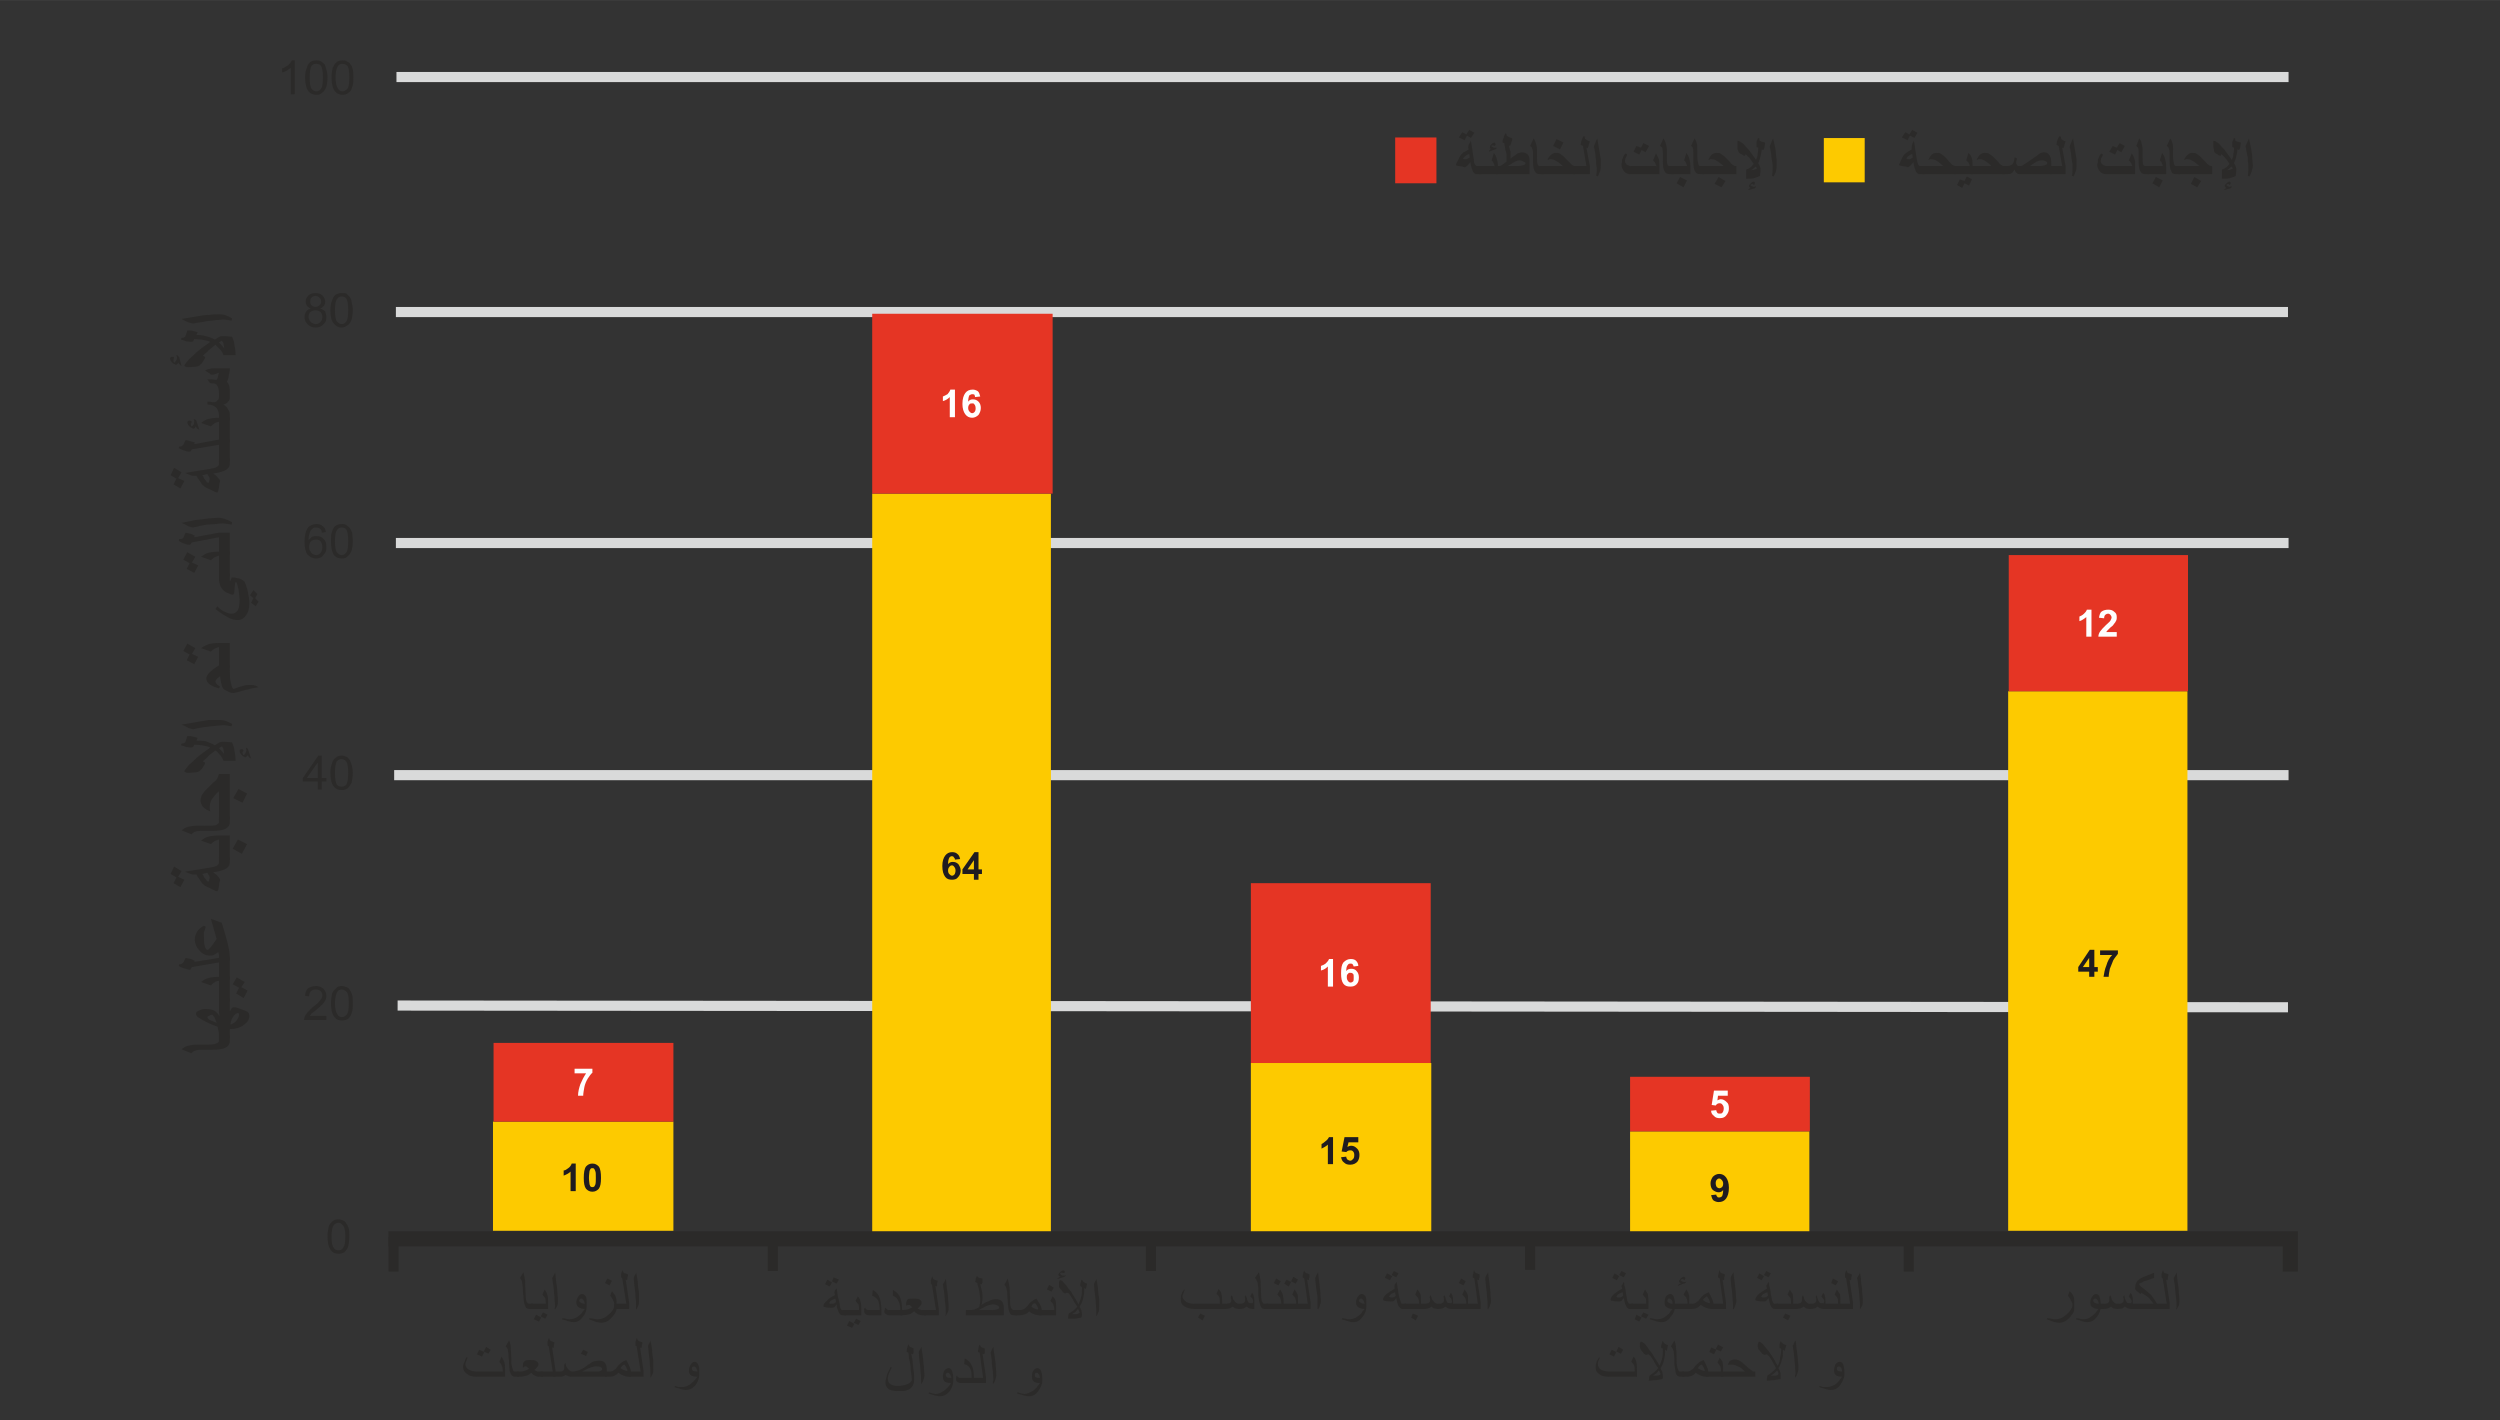 <?xml version="1.0" encoding="UTF-8"?>
<!DOCTYPE svg PUBLIC "-//W3C//DTD SVG 1.1//EN" "http://www.w3.org/Graphics/SVG/1.1/DTD/svg11.dtd">
<!-- Creator: CorelDRAW X7 -->
<svg xmlns="http://www.w3.org/2000/svg" xml:space="preserve" width="43.513mm" height="24.723mm" version="1.1" style="shape-rendering:geometricPrecision; text-rendering:geometricPrecision; image-rendering:optimizeQuality; fill-rule:evenodd; clip-rule:evenodd"
viewBox="0 0 4351 2472"
 xmlns:xlink="http://www.w3.org/1999/xlink">
 <rect x="0" y="0" width="4351" height="2472" fill="#333333" stroke="none"/>
 <defs>
  <style type="text/css">
   <![CDATA[
    .str1 {stroke:#2B2A29;stroke-width:26.45}
    .str0 {stroke:#D9DADA;stroke-width:17.64}
    .str2 {stroke:#2B2A29;stroke-width:17.64}
    .str3 {stroke:#E53524;stroke-width:7.62}
    .str4 {stroke:#FDCA00;stroke-width:7.62}
    .fil0 {fill:none}
    .fil3 {fill:#E53524}
    .fil2 {fill:#E53524}
    .fil1 {fill:#FDCA00}
    .fil4 {fill:#FDCA00}
    .fil6 {fill:#FEFEFE;fill-rule:nonzero}
    .fil8 {fill:#FEFEFE;fill-rule:nonzero}
    .fil5 {fill:#2B2A29;fill-rule:nonzero}
    .fil7 {fill:#1F1B20;fill-rule:nonzero}
   ]]>
  </style>
 </defs>
 <g id="Layer_x0020_1">
  <line class="fil0 str0" x1="692" y1="1750" x2="3982" y2= "1753" />
  <line class="fil0 str0" x1="686" y1="1349" x2="3983" y2= "1349" />
  <line class="fil0 str0" x1="689" y1="945" x2="3983" y2= "945" />
  <line class="fil0 str0" x1="689" y1="543" x2="3982" y2= "543" />
  <line class="fil0 str0" x1="690" y1="134" x2="3983" y2= "134" />
  <rect class="fil1" x="858" y="1952" width="314" height="190"/>
  <rect class="fil2" x="859" y="1815" width="313" height="137"/>
  <rect class="fil1" x="1518" y="859" width="311" height="1290"/>
  <rect class="fil2" x="1518" y="546" width="314" height="313"/>
  <rect class="fil1" x="2177" y="1850" width="314" height="299"/>
  <rect class="fil2" x="2177" y="1537" width="313" height="313"/>
  <rect class="fil1" x="2837" y="1969" width="312" height="191"/>
  <rect class="fil2" x="2837" y="1874" width="312.88" height="94.92"/>
  <polyline class="fil0 str1" points="676,2156 3323,2156 3986,2156 3986,2213 "/>
  <line class="fil0 str2" x1="3322" y1="2213" x2="3322" y2= "2156" />
  <line class="fil0 str2" x1="2663" y1="2210" x2="2663" y2= "2156" />
  <line class="fil0 str2" x1="2003" y1="2212" x2="2003" y2= "2156" />
  <line class="fil0 str2" x1="1345" y1="2212" x2="1345" y2= "2156" />
  <line class="fil0 str2" x1="685" y1="2213" x2="685" y2= "2153" />
  <rect class="fil1" x="3495" y="1203" width="312" height="939"/>
  <rect class="fil2" x="3496" y="966" width="312" height="237"/>
  <rect class="fil3 str3" x="2432" y="243" width="64.16" height="72.1"/>
  <rect class="fil4 str4" x="3178" y="244" width="63.51" height="69.45"/>
  <path class="fil5" d="M513 164l-7 0 0 -46c-2,1 -4,3 -7,5 -3,1 -6,3 -8,3l0 -7c4,-1 8,-4 11,-6 3,-3 5,-6 6,-8l5 0 0 59z"/>
  <path id="1" class="fil5" d="M531 135c0,-7 1,-13 3,-17 1,-4 3,-8 6,-10 3,-2 6,-3 11,-3 3,0 5,0 8,2 2,1 4,3 6,5 1,2 2,5 3,9 1,3 2,8 2,14 0,7 -1,12 -2,16 -2,5 -4,8 -7,10 -3,3 -6,4 -10,4 -6,0 -11,-2 -14,-6 -4,-5 -6,-13 -6,-24zm8 0c0,9 1,16 3,19 2,3 5,5 9,5 3,0 6,-2 8,-5 2,-3 3,-10 3,-19 0,-10 -1,-16 -3,-20 -2,-3 -5,-4 -9,-4 -3,0 -6,1 -8,4 -2,3 -3,10 -3,20z"/>
  <path id="2" class="fil5" d="M577 135c0,-7 1,-13 2,-17 2,-4 4,-8 7,-10 2,-2 6,-3 10,-3 3,0 6,0 8,2 3,1 5,3 6,5 2,2 3,5 4,9 1,3 1,8 1,14 0,7 0,12 -2,16 -1,5 -3,8 -6,10 -3,3 -7,4 -11,4 -5,0 -10,-2 -13,-6 -4,-5 -6,-13 -6,-24zm7 0c0,9 2,16 4,19 2,3 5,5 8,5 3,0 6,-2 9,-5 2,-3 3,-10 3,-19 0,-10 -1,-16 -3,-20 -3,-3 -6,-4 -9,-4 -3,0 -6,1 -8,4 -2,3 -4,10 -4,20z"/>
  <path class="fil5" d="M541 537c-3,-1 -5,-3 -7,-5 -1,-2 -2,-4 -2,-7 0,-5 2,-8 5,-11 3,-3 7,-4 12,-4 5,0 9,1 12,4 3,3 5,7 5,11 0,3 -1,5 -2,7 -2,2 -4,4 -7,5 4,1 7,3 9,5 1,3 2,6 2,10 0,5 -1,9 -5,12 -3,4 -8,6 -14,6 -6,0 -10,-2 -14,-6 -3,-3 -5,-7 -5,-12 0,-4 1,-7 3,-10 2,-3 4,-4 8,-5zm-1 -13c0,3 0,5 2,7 2,2 4,3 7,3 3,0 5,-1 7,-3 2,-1 3,-4 3,-6 0,-3 -1,-5 -3,-7 -2,-2 -4,-3 -7,-3 -3,0 -5,1 -7,3 -2,2 -2,4 -2,6zm-3 28c0,2 1,4 2,6 1,1 2,3 4,4 2,1 4,2 6,2 4,0 6,-1 9,-4 2,-2 3,-5 3,-8 0,-4 -1,-6 -3,-9 -3,-2 -6,-3 -9,-3 -4,0 -6,1 -9,3 -2,2 -3,5 -3,9z"/>
  <path id="1" class="fil5" d="M575 540c0,-7 1,-13 3,-17 1,-4 3,-8 6,-10 3,-2 6,-3 11,-3 3,0 6,0 8,1 2,2 4,4 6,6 1,2 3,5 3,9 1,3 2,8 2,14 0,6 -1,12 -2,16 -2,5 -4,8 -7,10 -3,2 -6,4 -10,4 -6,0 -10,-2 -14,-7 -4,-4 -6,-12 -6,-23zm8 0c0,9 1,16 3,19 3,3 5,5 9,5 3,0 6,-2 8,-5 2,-3 3,-10 3,-19 0,-10 -1,-17 -3,-20 -2,-3 -5,-4 -8,-4 -4,0 -6,1 -8,4 -3,3 -4,10 -4,20z"/>
  <path class="fil5" d="M567 926l-7 1c0,-3 -1,-5 -2,-6 -2,-2 -5,-3 -8,-3 -2,0 -4,0 -6,2 -2,1 -4,4 -5,7 -1,3 -2,7 -2,13 2,-2 4,-4 6,-6 3,-1 5,-1 8,-1 5,0 9,1 12,5 4,3 5,8 5,14 0,3 0,7 -2,10 -2,3 -4,5 -6,7 -3,2 -6,3 -10,3 -6,0 -11,-3 -15,-7 -3,-4 -5,-12 -5,-22 0,-11 2,-19 6,-25 4,-4 9,-6 15,-6 4,0 8,1 11,4 3,2 5,6 5,10zm-29 26c0,2 0,5 2,7 1,2 2,4 4,5 2,1 4,2 6,2 3,0 6,-1 8,-4 2,-2 3,-6 3,-10 0,-4 -1,-7 -3,-10 -2,-2 -5,-3 -8,-3 -4,0 -6,1 -9,3 -2,3 -3,6 -3,10z"/>
  <path id="1" class="fil5" d="M576 942c0,-7 0,-13 2,-17 1,-4 3,-8 6,-10 3,-2 6,-3 11,-3 3,0 6,0 8,2 2,1 4,3 6,5 1,2 3,5 4,9 0,3 1,8 1,14 0,7 -1,12 -2,16 -2,5 -4,8 -7,10 -2,3 -6,4 -10,4 -6,0 -10,-2 -14,-6 -3,-5 -5,-13 -5,-24zm7 0c0,9 1,16 3,19 3,3 5,5 9,5 3,0 6,-2 8,-5 2,-3 3,-10 3,-19 0,-10 -1,-16 -3,-20 -2,-3 -5,-4 -8,-4 -4,0 -6,1 -8,4 -3,3 -4,10 -4,20z"/>
  <path class="fil5" d="M553 1374l0 -14 -26 0 0 -6 27 -39 6 0 0 39 8 0 0 6 -8 0 0 14 -7 0zm0 -20l0 -27 -19 27 19 0z"/>
  <path id="1" class="fil5" d="M575 1345c0,-7 1,-12 3,-17 1,-4 3,-7 6,-9 3,-3 6,-4 11,-4 3,0 5,1 8,2 2,1 4,3 6,6 1,2 2,5 3,8 1,4 2,8 2,14 0,7 -1,13 -2,17 -2,4 -4,7 -7,10 -3,2 -6,3 -10,3 -6,0 -11,-2 -14,-6 -4,-5 -6,-13 -6,-24zm8 0c0,10 1,16 3,20 2,3 5,4 9,4 3,0 6,-1 8,-4 2,-4 3,-10 3,-20 0,-9 -1,-16 -3,-19 -2,-3 -5,-5 -9,-5 -3,0 -6,2 -8,4 -2,4 -3,11 -3,20z"/>
  <path class="fil5" d="M568 1768l0 7 -39 0c0,-2 1,-3 1,-5 1,-3 3,-5 5,-8 2,-2 5,-5 9,-9 7,-5 11,-9 13,-12 3,-3 4,-6 4,-9 0,-3 -1,-5 -3,-7 -2,-2 -5,-3 -8,-3 -4,0 -7,1 -9,3 -2,2 -3,5 -3,9l-7 -1c0,-5 2,-10 5,-13 4,-2 8,-4 14,-4 5,0 10,2 13,5 3,3 5,7 5,11 0,3 0,5 -1,7 -1,3 -3,5 -5,8 -2,2 -6,6 -11,10 -5,4 -7,6 -9,7 -1,2 -2,3 -3,4l29 0z"/>
  <path id="1" class="fil5" d="M576 1746c0,-7 1,-12 2,-17 2,-4 4,-7 7,-9 2,-3 6,-4 10,-4 3,0 6,1 8,2 3,1 5,3 6,5 2,3 3,6 4,9 1,4 1,8 1,14 0,7 0,13 -2,17 -1,4 -3,7 -6,10 -3,2 -7,3 -11,3 -6,0 -10,-2 -13,-6 -4,-5 -6,-13 -6,-24zm7 0c0,10 2,16 4,19 2,4 5,5 8,5 3,0 6,-1 9,-5 2,-3 3,-9 3,-19 0,-10 -1,-16 -3,-19 -3,-3 -6,-5 -9,-5 -3,0 -6,1 -8,4 -2,4 -4,10 -4,20z"/>
  <path class="fil5" d="M570 2152c0,-7 1,-12 2,-17 1,-4 4,-7 6,-9 3,-3 7,-4 11,-4 3,0 6,1 8,2 3,1 5,3 6,6 2,2 3,5 4,8 1,4 1,8 1,14 0,7 -1,13 -2,17 -1,4 -4,7 -6,10 -3,2 -7,3 -11,3 -6,0 -10,-2 -13,-6 -4,-5 -6,-13 -6,-24zm7 0c0,10 1,16 4,20 2,3 5,4 8,4 3,0 6,-1 8,-4 3,-4 4,-10 4,-20 0,-9 -1,-16 -4,-19 -2,-3 -5,-5 -8,-5 -3,0 -6,2 -8,4 -3,4 -4,11 -4,20z"/>
  <path class="fil6" d="M1000 1868l0 -8 31 0 0 7c-3,2 -5,6 -8,10 -3,5 -5,10 -6,15 -1,6 -2,11 -2,15l-9 0c0,-7 2,-14 4,-20 3,-7 6,-13 10,-19l-20 0z"/>
  <path class="fil7" d="M1002 2073l-9 0 0 -34c-3,3 -7,5 -12,7l0 -9c3,0 5,-2 8,-4 3,-2 5,-5 6,-8l7 0 0 48z"/>
  <path id="1" class="fil7" d="M1031 2025c5,0 8,2 11,5 3,4 4,11 4,20 0,9 -1,15 -4,19 -3,3 -6,5 -11,5 -5,0 -8,-2 -11,-5 -3,-4 -4,-10 -4,-19 0,-9 1,-16 4,-20 3,-3 6,-5 11,-5zm0 8c-1,0 -2,0 -3,1 -1,1 -1,2 -2,4 0,2 -1,6 -1,12 0,5 1,9 1,11 1,2 1,4 2,4 1,1 2,1 3,1 1,0 2,0 3,-1 1,0 1,-2 2,-3 1,-3 1,-7 1,-12 0,-6 0,-10 -1,-12 -1,-2 -1,-3 -2,-4 -1,-1 -2,-1 -3,-1z"/>
  <path class="fil6" d="M1662 726l-9 0 0 -35c-4,4 -8,6 -12,7l0 -8c2,-1 5,-2 8,-4 2,-2 4,-5 5,-8l8 0 0 48z"/>
  <path id="1" class="fil6" d="M1706 690l-9 1c0,-2 -1,-3 -1,-4 -1,-1 -3,-1 -4,-1 -2,0 -3,1 -5,2 -1,2 -2,6 -2,11 2,-3 5,-4 8,-4 4,0 7,1 10,4 3,3 4,7 4,11 0,5 -2,9 -4,12 -3,3 -7,5 -11,5 -5,0 -9,-2 -12,-6 -3,-4 -5,-10 -5,-18 0,-9 2,-15 5,-19 3,-4 7,-6 13,-6 3,0 6,1 9,3 2,2 3,5 4,9zm-21 20c0,3 1,5 3,7 1,1 2,2 4,2 2,0 3,-1 4,-2 1,-1 2,-3 2,-6 0,-4 -1,-6 -2,-7 -1,-2 -2,-2 -4,-2 -2,0 -4,0 -5,2 -1,1 -2,3 -2,6z"/>
  <path class="fil7" d="M1671 1495l-9 1c0,-2 -1,-3 -2,-4 0,-1 -2,-2 -3,-2 -2,0 -4,1 -5,3 -1,2 -2,5 -2,11 2,-3 5,-4 8,-4 4,0 7,1 10,4 2,3 4,7 4,11 0,5 -2,9 -5,12 -2,3 -6,4 -10,4 -5,0 -9,-1 -12,-5 -3,-4 -5,-10 -5,-19 0,-8 2,-14 5,-18 3,-4 7,-6 12,-6 4,0 7,1 9,3 3,2 4,5 5,9zm-21 20c0,3 1,5 2,6 2,2 3,3 5,3 2,0 3,-1 4,-2 1,-1 2,-4 2,-7 0,-3 -1,-5 -2,-6 -1,-2 -3,-3 -4,-3 -2,0 -4,1 -5,3 -1,1 -2,3 -2,6z"/>
  <path id="1" class="fil7" d="M1695 1531l0 -10 -20 0 0 -8 21 -30 7 0 0 30 6 0 0 8 -6 0 0 10 -8 0zm0 -18l0 -16 -11 16 11 0z"/>
  <path class="fil6" d="M2320 1717l-9 0 0 -35c-3,3 -7,6 -12,7l0 -8c3,-1 5,-2 8,-4 3,-3 5,-5 6,-8l7 0 0 48z"/>
  <path id="1" class="fil6" d="M2364 1681l-8 1c-1,-2 -1,-3 -2,-4 -1,-1 -2,-1 -4,-1 -1,0 -3,0 -4,2 -2,2 -3,5 -3,11 2,-3 5,-4 9,-4 3,0 7,1 9,4 3,3 4,7 4,11 0,5 -1,9 -4,12 -3,3 -6,4 -11,4 -5,0 -9,-1 -12,-5 -3,-4 -4,-10 -4,-18 0,-9 1,-15 4,-19 4,-4 8,-6 13,-6 4,0 7,1 9,3 2,2 4,5 4,9zm-20 20c0,3 1,5 2,6 1,2 3,3 5,3 1,0 3,-1 4,-2 1,-1 1,-4 1,-7 0,-3 0,-5 -1,-6 -2,-2 -3,-2 -5,-2 -2,0 -3,0 -4,2 -2,1 -2,3 -2,6z"/>
  <path class="fil7" d="M2320 2026l-9 0 0 -34c-3,3 -7,5 -11,7l0 -8c2,-1 5,-3 7,-5 3,-2 5,-5 6,-7l7 0 0 47z"/>
  <path id="1" class="fil7" d="M2334 2014l9 -1c0,2 1,4 2,5 2,1 3,2 5,2 2,0 3,-1 5,-3 1,-1 2,-3 2,-7 0,-3 -1,-5 -2,-6 -2,-2 -3,-2 -5,-2 -3,0 -5,1 -7,3l-8 -1 5 -25 24 0 0 9 -17 0 -2 8c2,-1 4,-2 7,-2 4,0 7,2 10,5 3,3 4,7 4,11 0,4 -1,8 -3,11 -3,4 -8,6 -13,6 -5,0 -8,-1 -11,-4 -3,-2 -4,-5 -5,-9z"/>
  <path class="fil8" d="M2978 1933l9 -1c0,2 1,3 2,5 1,1 3,1 4,1 2,0 4,0 5,-2 1,-1 2,-4 2,-7 0,-3 -1,-5 -2,-6 -1,-2 -3,-3 -5,-3 -3,0 -5,1 -7,4l-7 -1 4 -25 24 0 0 9 -17 0 -1 8c2,-1 4,-2 6,-2 4,0 7,2 10,5 3,2 4,6 4,11 0,4 -1,7 -3,10 -3,5 -7,7 -13,7 -4,0 -8,-1 -10,-4 -3,-2 -5,-5 -5,-9z"/>
  <path class="fil7" d="M2978 2080l9 -1c0,2 1,3 2,4 0,1 2,1 3,1 2,0 4,-1 5,-2 1,-2 2,-6 2,-11 -2,3 -5,4 -8,4 -4,0 -7,-2 -10,-4 -3,-3 -4,-7 -4,-12 0,-4 2,-8 4,-11 3,-3 7,-5 11,-5 5,0 9,2 12,6 3,4 5,10 5,18 0,9 -2,15 -5,19 -3,4 -7,6 -13,6 -3,0 -6,-1 -9,-3 -2,-2 -3,-5 -4,-9zm21 -20c0,-3 -1,-5 -3,-7 -1,-1 -2,-2 -4,-2 -2,0 -3,1 -4,2 -1,1 -2,3 -2,6 0,3 1,6 2,7 1,1 3,2 4,2 2,0 4,-1 5,-2 1,-1 2,-3 2,-6z"/>
  <path class="fil8" d="M3640 1108l-9 0 0 -34c-4,3 -8,6 -12,7l0 -8c2,-1 5,-2 8,-5 2,-2 4,-4 5,-7l8 0 0 47z"/>
  <path id="1" class="fil8" d="M3684 1100l0 8 -32 0c0,-3 1,-6 3,-9 2,-3 5,-6 10,-11 4,-4 7,-6 8,-8 1,-2 2,-4 2,-5 0,-2 -1,-4 -2,-5 -1,-1 -2,-2 -4,-2 -2,0 -4,1 -5,2 -1,1 -2,3 -2,6l-9 -1c1,-5 2,-9 5,-11 3,-2 7,-3 11,-3 5,0 8,1 11,4 3,2 4,5 4,9 0,2 0,4 -1,6 -1,2 -2,4 -4,6 -1,2 -3,4 -6,6 -3,3 -5,5 -5,5 -1,1 -2,2 -2,3l18 0z"/>
  <path class="fil7" d="M3636 1700l0 -9 -19 0 0 -8 20 -30 8 0 0 30 6 0 0 8 -6 0 0 9 -9 0zm0 -17l0 -16 -11 16 11 0z"/>
  <path id="1" class="fil7" d="M3655 1662l0 -8 31 0 0 6c-2,3 -5,6 -8,11 -2,5 -4,10 -6,15 -1,5 -2,10 -2,14l-9 0c1,-6 2,-13 5,-20 2,-7 5,-13 10,-18l-21 0z"/>
  <path class="fil5" d="M400 1802l0 10c0,5 -3,9 -7,11 -5,3 -13,4 -25,4l-19 0c-5,0 -8,1 -11,2 -1,1 -3,2 -5,4l-17 -7c4,-3 7,-5 11,-6 4,-1 9,-2 16,-2l13 0c10,0 17,0 20,-2 3,-1 5,-2 5,-4l0 -10 19 0z"/>
  <path id="1" class="fil5" d="M400 1738l0 14c0,1 0,2 0,4 0,1 0,2 0,4 1,-1 2,-3 3,-5 1,-1 2,-2 4,-2 2,0 4,0 6,1 1,0 3,1 6,2 6,2 10,4 12,5 2,2 3,4 3,7 0,6 -3,11 -10,16 -7,5 -15,7 -24,7l0 16 -19 0 0 -6c0,-3 0,-5 -1,-8 -1,-3 -1,-5 -1,-6 -14,-5 -24,-10 -30,-14 -6,-3 -8,-6 -8,-9 0,-2 2,-4 7,-6 4,-2 8,-2 11,-2 6,0 10,1 14,3 4,2 7,6 9,10 0,-3 -1,-6 -1,-9 0,-3 0,-5 0,-8l0 -14 19 0zm-32 28c-1,0 -3,1 -4,2 -2,1 -3,1 -3,2 0,2 1,3 4,5 3,1 7,3 12,5 -2,-5 -3,-9 -5,-11 -1,-2 -2,-3 -4,-3zm46 -3c-2,0 -5,2 -7,5 -3,3 -5,8 -6,15 4,-1 7,-3 10,-6 3,-4 5,-7 5,-12 0,-1 -1,-2 -2,-2z"/>
  <path id="2" class="fil5" d="M400 1700l0 43 -19 0 0 -36c-3,0 -6,1 -8,3 -1,0 -3,2 -6,5l-17 -6c4,-3 8,-6 13,-7 4,-1 10,-2 19,-2l18 0zm12 1l14 8 -6 9 11 6 -7 13 -13 -8 5 -10 -11 -6 7 -12z"/>
  <path id="3" class="fil5" d="M400 1667l0 38 -19 0 0 -30 -47 8 -3 5c-2,0 -5,-1 -8,-2 -3,-1 -8,-2 -12,-5l1 -3c0,0 1,0 2,0 2,0 3,-1 5,-3 1,-1 2,-4 4,-8 3,1 6,1 9,2 2,1 5,2 7,3l-1 2 43 -7 19 0z"/>
  <path id="4" class="fil5" d="M367 1599l19 7c4,13 7,23 9,31 2,7 3,13 4,18 0,3 1,7 1,10l0 7 -19 0 0 -8c0,-1 0,-2 0,-3 0,-1 -1,-2 -1,-4 -3,2 -6,4 -8,5 -2,1 -5,1 -7,1 -7,0 -13,-3 -18,-9 -5,-5 -8,-12 -8,-19 0,-6 2,-10 5,-15 3,-4 7,-7 11,-9l3 2c-1,4 -2,7 -3,9 0,2 0,5 0,8 0,6 0,11 1,15 1,5 3,8 5,8 3,0 8,-7 16,-19l-10 -35z"/>
  <path id="5" class="fil5" d="M303 1508l13 8 -6 10 11 5 -7 13 -12 -7 5 -10 -10 -6 6 -13zm97 -16l0 9c0,2 -1,4 -1,5 -2,3 -4,5 -8,7 -5,2 -11,4 -20,5 4,3 7,5 8,7 3,3 4,5 4,6 0,1 0,2 -1,4l-1 8c-1,4 -1,6 -2,7 0,1 -1,1 -2,1 -1,0 -5,-2 -11,-5 -7,-3 -11,-5 -12,-7 -2,-1 -3,-3 -5,-6 -1,-2 -3,-4 -5,-7l-2 -4c-1,0 -1,0 -2,0 -1,0 -1,0 -2,0 -2,0 -4,0 -6,-1 -3,-1 -6,-2 -10,-4l43 -7c6,-1 11,-2 13,-4 2,-1 3,-3 3,-5l0 -9 19 0zm-39 27l-9 2c1,1 2,2 2,3 1,3 3,5 4,6 1,1 1,2 2,3 1,1 2,1 3,1 0,0 1,0 1,-2 0,-2 1,-3 1,-5 0,-1 -1,-2 -1,-3 -1,-1 -2,-3 -3,-5z"/>
  <path id="6" class="fil5" d="M400 1454l0 43 -19 0 0 -36c-3,1 -6,2 -8,3 -1,1 -3,2 -6,5l-17 -6c4,-3 8,-6 13,-7 4,-1 10,-2 19,-2l18 0zm14 7l16 8 -9 17 -16 -9 9 -16z"/>
  <path id="7" class="fil5" d="M400 1421l0 10c0,5 -3,9 -7,11 -5,3 -13,4 -25,4l-19 0c-5,0 -8,1 -11,2 -1,1 -3,2 -5,4l-17 -7c4,-3 7,-5 11,-6 4,-1 9,-2 16,-2l13 0c10,0 17,0 20,-1 3,-2 5,-3 5,-5l0 -10 19 0z"/>
  <path id="8" class="fil5" d="M400 1347l0 79 -19 0 0 -49c-6,5 -10,11 -13,15 -2,4 -3,9 -3,13 0,1 0,2 0,3 0,1 1,2 1,4 -6,-2 -10,-5 -13,-8 -2,-3 -4,-7 -4,-11 0,-3 1,-6 2,-9 2,-2 4,-6 7,-9 3,-3 7,-7 12,-12 4,-3 7,-6 8,-8 1,-2 2,-4 3,-8l19 0zm15 26l15 8 -8 16 -16 -8 9 -16z"/>
  <path id="9" class="fil5" d="M326 1281c4,0 7,0 10,1 1,0 4,1 8,2l-2 5c5,0 10,0 16,1 5,2 11,4 16,7 4,-3 7,-4 8,-5 2,-1 4,-1 5,-1l3 0c1,0 5,0 14,1 2,5 4,10 4,14 1,4 2,10 2,18l-21 0c-2,-5 -4,-8 -6,-10 -2,-2 -4,-5 -8,-8 -7,5 -12,9 -14,12 -2,2 -5,4 -8,7 2,1 3,1 3,2 1,0 1,0 1,1 0,1 -1,3 -3,6 -2,3 -3,5 -5,6 -1,2 -3,3 -7,4 -4,0 -8,1 -14,1 -2,0 -4,0 -5,-1 -1,0 -2,-1 -2,-2 0,-1 3,-5 8,-11 5,-4 9,-8 13,-12 4,-3 7,-6 10,-8 3,-2 7,-5 14,-10 -4,-2 -9,-3 -15,-4 -3,0 -8,-1 -13,-1 -1,2 -1,3 -2,4 -1,0 -2,1 -3,1 -3,0 -6,-1 -9,-1 -2,-1 -5,-2 -9,-3l1 -3c3,0 5,-1 6,-2 1,-1 2,-5 4,-11zm60 18l-5 3c2,2 4,4 5,5 1,1 2,3 4,5 0,-3 -1,-6 -1,-7 0,-2 -1,-4 -3,-6zm42 2c1,1 2,1 3,2 1,0 1,1 1,2l5 15c-2,-1 -3,-2 -4,-2 0,-1 -1,-2 -2,-4 0,1 -1,2 -2,3 -1,0 -1,1 -2,1 -1,0 -1,-1 -2,-1 -1,0 -2,-1 -2,-1 -4,-3 -6,-6 -6,-9 0,-1 0,-2 1,-2 0,-1 1,-1 2,-1 1,0 1,0 2,0 0,0 1,1 2,2 -1,2 -2,3 -2,4 0,1 1,2 1,3 0,0 1,1 1,1 1,0 2,-1 3,-3 1,-2 2,-4 2,-5 0,-1 -1,-2 -1,-5z"/>
  <path id="10" class="fil5" d="M380 1253c4,0 7,0 11,1 3,1 8,3 13,6l-1 4c-6,-1 -11,-2 -15,-2 -2,0 -7,1 -12,1 -5,1 -11,1 -16,2 -5,0 -12,2 -19,3 -3,1 -4,1 -5,1 -2,0 -4,-1 -8,-2 -3,-2 -7,-4 -12,-6l24 -4c10,-2 18,-3 24,-4 6,0 11,0 16,0z"/>
  <path id="11" class="fil5" d="M400 1158l0 9c0,8 0,15 2,22 1,6 3,10 5,10 5,-2 10,-4 15,-5 5,-2 9,-2 14,-2 3,0 5,0 7,1 2,0 4,1 7,3 -6,1 -13,2 -19,4 -3,0 -8,2 -15,4 -5,1 -8,2 -9,2 -3,0 -5,0 -9,-2 -2,-1 -4,-2 -6,-3 -3,-1 -5,-4 -6,-8 -1,-3 -2,-9 -3,-16 -5,3 -8,7 -8,9 0,2 1,3 2,4 0,1 2,2 6,5l-2 3c-7,-2 -12,-4 -16,-7 -4,-3 -6,-7 -6,-10 0,-3 2,-7 5,-10 4,-4 9,-8 17,-13l19 0z"/>
  <path id="12" class="fil5" d="M326 1120l14 8 -6 10 11 5 -7 13 -13 -7 5 -10 -11 -6 7 -13zm74 -1l0 43 -19 0 0 -36c-3,1 -6,2 -8,3 -1,1 -3,2 -6,5l-17 -6c4,-3 8,-5 13,-7 4,-1 10,-2 19,-2l18 0z"/>
  <path id="13" class="fil5" d="M400 998l0 8c0,2 0,3 0,4 0,1 0,1 1,1 0,-1 1,-2 1,-3 1,-2 1,-2 1,-3 1,0 2,0 3,0 3,0 7,1 11,2 5,2 8,4 9,6 1,2 3,7 5,15 2,9 3,16 3,22 0,9 -2,16 -6,21 -3,5 -8,8 -14,8 -5,0 -11,-1 -16,-4 -6,-3 -14,-8 -23,-15l3 -5c5,5 10,9 14,10 4,2 7,3 11,3 5,0 8,-2 11,-6 2,-4 3,-10 3,-19 0,-4 -1,-10 -2,-18 -2,-8 -3,-12 -4,-12 -1,0 -2,1 -2,4 0,3 -1,7 -1,10 0,6 -1,8 -3,8 -1,0 -3,0 -6,-2 -2,-1 -4,-1 -5,-2 -4,-2 -7,-5 -10,-10 -2,-5 -3,-10 -3,-15l0 -8 19 0zm41 29l7 7 -4 7 6 6 -5 8 -8 -6 4 -8 -6 -5 6 -9z"/>
  <path id="14" class="fil5" d="M326 961l14 8 -6 10 11 5 -7 13 -13 -7 5 -10 -11 -6 7 -13zm74 -1l0 43 -19 0 0 -36c-3,1 -6,2 -8,3 -1,1 -3,2 -6,5l-17 -6c4,-3 8,-6 13,-7 4,-1 10,-2 19,-2l18 0z"/>
  <path id="15" class="fil5" d="M400 927l0 38 -19 0 0 -30 -47 9 -3 4c-2,0 -5,0 -8,-1 -3,-1 -8,-3 -12,-6l1 -3c0,0 1,0 2,0 2,0 3,0 5,-2 1,-2 2,-5 4,-9 3,1 6,1 9,2 2,1 5,2 7,3l-1 3 43 -8 19 0z"/>
  <path id="16" class="fil5" d="M380 901c4,0 7,1 11,2 3,1 8,3 13,6l-1 4c-6,-1 -11,-2 -15,-2 -2,0 -7,0 -12,1 -5,0 -11,1 -16,1 -5,1 -12,2 -19,4 -3,0 -4,1 -5,1 -2,0 -4,-1 -8,-2 -3,-2 -7,-4 -12,-6l24 -5c10,-1 18,-2 24,-3 6,0 11,-1 16,-1z"/>
  <path id="17" class="fil5" d="M303 814l13 8 -6 10 11 5 -7 13 -12 -7 5 -10 -10 -6 6 -13zm97 -16l0 10c0,1 -1,3 -1,4 -2,3 -4,5 -8,7 -5,2 -11,4 -20,5 4,3 7,5 8,7 3,3 4,5 4,6 0,1 0,2 -1,4l-1 8c-1,4 -1,6 -2,7 0,1 -1,1 -2,1 -1,0 -5,-2 -11,-5 -7,-3 -11,-5 -12,-7 -2,-1 -3,-3 -5,-6 -1,-2 -3,-4 -5,-7l-2 -4c-1,0 -1,0 -2,0 -1,0 -1,0 -2,0 -2,0 -4,0 -6,-1 -3,-1 -6,-2 -10,-4l43 -7c6,-1 11,-2 13,-4 2,-1 3,-3 3,-4l0 -10 19 0zm-39 27l-9 2c1,1 2,2 2,3 1,3 3,5 4,6 1,1 1,2 2,3 1,1 2,1 3,1 0,0 1,0 1,-2 0,-2 1,-3 1,-5 0,-1 -1,-2 -1,-3 -1,-1 -2,-3 -3,-5z"/>
  <path id="18" class="fil5" d="M400 765l0 38 -19 0 0 -29 -47 8 -3 4c-2,0 -5,0 -8,-1 -3,-1 -8,-3 -12,-5l1 -3c0,0 1,0 2,0 2,0 3,-1 5,-3 1,-2 2,-4 4,-8 3,0 6,1 9,2 2,1 5,1 7,2l-1 3 43 -8 19 0z"/>
  <path id="19" class="fil5" d="M400 727l0 43 -19 0 0 -36c-3,1 -6,1 -8,3 -1,1 -3,2 -6,5l-17 -6c4,-3 8,-6 13,-7 4,-1 10,-2 19,-2l18 0zm-63 2c2,1 3,1 4,2 0,0 1,1 1,2l5 15c-2,-1 -3,-2 -4,-2 -1,-1 -1,-2 -2,-4 -1,1 -2,2 -2,3 -1,0 -2,1 -2,1 -1,0 -2,0 -2,-1 -1,0 -2,-1 -3,-1 -4,-3 -6,-6 -6,-9 0,-1 1,-2 1,-2 1,-1 2,-1 3,-1 0,0 1,0 1,0 1,1 2,1 3,2 -1,2 -2,3 -2,4 0,1 0,2 1,3 0,0 0,1 1,1 0,0 1,-1 3,-3 1,-2 1,-4 1,-5 0,0 0,-2 -1,-5z"/>
  <path id="20" class="fil5" d="M400 641c0,5 -1,10 -2,13 0,3 -1,7 -3,10 2,3 3,5 4,7 0,2 1,5 1,10l0 11c0,3 -1,5 -3,7 -1,2 -4,4 -8,5 4,3 7,5 8,9 2,2 3,5 3,9l0 10 -19 0 0 -10c0,-5 -2,-9 -4,-12 -4,-4 -9,-6 -16,-6l0 -5c2,0 3,0 5,0 2,1 4,1 7,1 2,0 4,-1 5,-3 2,-1 3,-3 3,-5l0 -9c0,-5 -1,-9 -3,-12 -1,-3 -5,-4 -10,-4 -1,0 -2,0 -3,-1 -1,-1 -1,-1 -2,-3l-2 -2c0,-1 2,-1 3,-1 2,0 3,0 3,0 3,0 6,1 10,1 1,-1 2,-3 2,-5 1,-2 1,-5 2,-7 -2,0 -4,1 -6,2 -3,1 -4,1 -5,1 -2,0 -2,0 -3,0 0,0 -1,-1 -2,-2l-8 -5c3,-2 5,-3 8,-3 2,-1 5,-1 9,-1l26 0z"/>
  <path id="21" class="fil5" d="M326 575c4,0 7,0 10,1 1,0 4,1 8,2l-2 5c5,0 10,0 16,2 5,1 11,3 16,6 4,-3 7,-4 8,-5 2,-1 4,-1 5,-1l3 0c1,0 5,0 14,1 2,5 4,10 4,14 1,4 2,10 2,18l-21 0c-2,-5 -4,-8 -6,-10 -2,-2 -4,-4 -8,-8 -7,6 -12,9 -14,12 -2,2 -5,4 -8,7 2,1 3,1 3,2 1,0 1,0 1,1 0,1 -1,3 -3,6 -2,3 -3,5 -5,6 -1,2 -3,3 -7,4 -4,0 -8,1 -14,1 -2,0 -4,0 -5,-1 -1,0 -2,-1 -2,-2 0,-1 3,-5 8,-11 5,-4 9,-8 13,-12 4,-3 7,-6 10,-8 3,-2 7,-5 14,-10 -4,-2 -9,-3 -15,-4 -3,0 -8,-1 -13,-1 -1,2 -1,3 -2,4 -1,0 -2,1 -3,1 -3,0 -6,-1 -9,-1 -2,-1 -5,-2 -9,-3l1 -3c3,0 5,-1 6,-2 1,-1 2,-5 4,-11zm60 18l-5 3c2,2 4,4 5,5 1,1 2,3 4,5 0,-3 -1,-6 -1,-7 0,-2 -1,-4 -3,-6zm-79 25c2,0 3,1 3,2 1,0 1,1 2,2l4 15c-2,-1 -3,-2 -3,-3 -1,0 -2,-1 -2,-3 -1,1 -2,2 -3,3 0,0 -1,1 -2,1 0,0 -1,-1 -2,-1 0,0 -1,-1 -2,-1 -4,-3 -6,-6 -6,-9 0,-1 0,-2 1,-2 1,-1 1,-1 2,-1 1,0 2,0 2,0 1,0 1,1 2,1 -1,3 -1,4 -1,5 0,1 0,2 0,3 1,0 1,1 2,1 0,0 1,-1 2,-3 2,-2 2,-4 2,-5 0,-1 0,-2 -1,-5z"/>
  <path id="22" class="fil5" d="M380 547c4,0 7,0 11,1 3,1 8,3 13,6l-1 4c-6,-1 -11,-2 -15,-2 -2,0 -7,1 -12,1 -5,1 -11,1 -16,2 -5,1 -12,2 -19,3 -3,1 -4,1 -5,1 -2,0 -4,-1 -8,-2 -3,-1 -7,-3 -12,-6l24 -4c10,-2 18,-3 24,-3 6,-1 11,-1 16,-1z"/>
  <path class="fil5" d="M3337 231l-5 9 -8 -4 -4 8 -10 -5 6 -9 7 4 5 -8 9 5zm12 72l-7 0c-1,0 -2,0 -3,0 -2,-1 -4,-3 -5,-6 -2,-4 -3,-9 -4,-15 -2,3 -4,5 -5,6 -2,2 -4,3 -5,3 -1,0 -1,0 -2,-1l-7 -1c-2,0 -4,-1 -5,-1 0,0 -1,-1 -1,-1 0,-1 2,-4 4,-9 2,-5 4,-8 5,-9 1,-1 2,-2 5,-4 1,-1 3,-2 5,-3l3 -2c0,0 0,-1 0,-1 0,-1 0,-1 0,-2 0,-1 0,-3 1,-5 0,-2 1,-4 3,-7l5 32c1,5 2,9 3,10 1,2 2,2 3,2l7 0 0 14zm-20 -29l-1 -6c-1,0 -2,1 -3,1 -1,1 -3,2 -4,3 -1,1 -2,1 -2,2 -1,1 -1,1 -1,2 0,0 0,0 2,1 1,0 2,0 3,0 1,0 2,0 3,-1 0,0 2,-1 3,-2z"/>
  <path id="1" class="fil5" d="M3404 303l-58 0 0 -14 36 0c-4,-4 -8,-7 -11,-9 -3,-2 -7,-3 -10,-3 0,0 -1,0 -2,0 -1,1 -2,1 -3,1 2,-4 4,-7 6,-9 2,-2 5,-3 8,-3 2,0 5,0 7,1 2,1 4,3 7,5 2,2 5,5 8,9 3,3 5,5 6,6 2,1 4,2 6,2l0 14z"/>
  <path id="2" class="fil5" d="M3433 303l-32 0 0 -14 27 0c0,-2 -1,-4 -2,-6 -1,-1 -2,-2 -4,-4l4 -13c3,3 5,6 6,10 1,3 1,8 1,14l0 13zm-1 9l-5 11 -8 -4 -4 8 -9 -5 5 -10 8 3 4 -8 9 5z"/>
  <path id="3" class="fil5" d="M3489 303l-59 0 0 -14 36 0c-4,-4 -8,-7 -11,-9 -3,-2 -6,-3 -9,-3 -1,0 -2,0 -3,0 -1,1 -2,1 -3,1 2,-4 4,-7 6,-9 3,-2 5,-3 8,-3 2,0 5,0 7,1 2,1 4,3 7,5 2,2 5,5 9,9 2,3 4,5 6,6 1,1 3,2 6,2l0 14z"/>
  <path id="4" class="fil5" d="M3570 303l-54 0c-3,0 -5,0 -6,-2 -2,-1 -3,-3 -4,-6 -2,4 -4,6 -6,7 -2,1 -5,1 -8,1l-7 0 0 -14 7 0c4,0 8,-1 10,-3 2,-2 4,-6 4,-12l4 1c0,1 0,2 0,3 -1,2 -1,4 -1,5 0,2 1,4 2,5 1,1 2,1 4,1 2,0 3,0 5,-1 1,-1 3,-2 6,-4l19 -13c2,-2 4,-3 5,-4 2,-1 5,-2 7,-2 4,0 7,1 9,4 3,3 4,8 4,14l0 20zm-7 -19c0,-2 -1,-3 -4,-4 -2,-1 -4,-1 -6,-1 -3,0 -5,1 -8,2 -3,2 -7,4 -12,8l13 0c11,0 17,-2 17,-5z"/>
  <path id="5" class="fil5" d="M3595 303l-28 0 0 -14 22 0 -6 -35 -4 -2c0,-2 1,-4 1,-6 1,-3 2,-6 4,-9l3 1c0,0 0,1 0,1 0,2 0,3 2,4 1,1 3,2 6,3 -1,2 -1,4 -2,6 0,2 -1,4 -2,6l-2 -1 6 32 0 14z"/>
  <path id="6" class="fil5" d="M3614 288c0,3 0,6 -1,9 -1,2 -2,6 -4,10l-3 -1c1,-5 1,-8 1,-11 0,-2 0,-5 0,-9 -1,-4 -1,-8 -2,-12 0,-4 -1,-9 -2,-15 -1,-2 -1,-3 -1,-4 0,-1 1,-3 2,-5 1,-3 2,-6 4,-9l3 18c1,7 2,13 3,18 0,4 0,8 0,11z"/>
  <path id="7" class="fil5" d="M3698 254l-6 11 -7 -4 -4 8 -10 -5 6 -10 7 3 5 -8 9 5zm18 49l-43 0c-4,0 -7,0 -8,0 -2,0 -3,0 -5,-1 -3,-1 -5,-3 -7,-6 -2,-3 -3,-6 -3,-10 0,-1 1,-2 1,-4 0,-1 0,-2 0,-4 1,-2 2,-4 2,-5 1,-2 2,-4 4,-6l3 2c-1,3 -2,5 -3,6 0,2 -1,3 -1,5 0,2 1,4 2,5 2,2 3,3 5,3 1,1 3,1 5,1 2,0 4,0 6,0l37 0c-1,-2 -1,-4 -2,-5 -1,-2 -2,-3 -4,-5l5 -12c3,3 4,7 5,10 1,2 1,6 1,12l0 14z"/>
  <path id="8" class="fil5" d="M3741 303l-7 0c-4,0 -7,-1 -9,-5 -2,-3 -3,-9 -3,-18l0 -15c0,-3 0,-6 -1,-8 -1,-1 -2,-2 -3,-3l5 -13c2,2 4,5 4,8 1,3 2,7 2,12l0 10c0,7 0,12 1,15 1,2 2,3 4,3l7 0 0 14z"/>
  <path id="9" class="fil5" d="M3770 303l-33 0 0 -14 27 0c0,-2 -1,-4 -2,-6 0,-1 -1,-2 -3,-4l4 -13c2,3 4,6 5,10 1,3 2,8 2,14l0 13zm-6 11l-6 12 -12 -7 6 -11 12 6z"/>
  <path id="10" class="fil5" d="M3794 303l-7 0c-4,0 -7,-1 -8,-5 -2,-3 -3,-9 -3,-18l0 -15c0,-3 -1,-6 -2,-8 0,-1 -1,-2 -3,-3l6 -13c2,2 3,5 4,8 1,3 1,7 1,12l0 10c0,7 1,12 2,15 0,2 2,3 3,3l7 0 0 14z"/>
  <path id="11" class="fil5" d="M3850 303l-59 0 0 -14 37 0c-5,-4 -8,-7 -12,-9 -3,-2 -6,-3 -9,-3 -1,0 -2,0 -3,0 0,1 -1,1 -3,1 2,-4 4,-7 7,-9 2,-2 4,-3 7,-3 3,0 5,0 7,1 2,1 4,3 7,5 2,2 5,5 9,9 2,3 4,5 6,6 1,1 3,2 6,2l0 14zm-19 12l-7 11 -11 -6 6 -12 12 7z"/>
  <path id="12" class="fil5" d="M3900 248c0,3 -1,5 -1,8 0,1 -1,3 -2,5l-3 -1c0,4 -1,8 -2,12 -1,4 -2,8 -4,12 2,3 3,5 3,6 1,2 1,3 1,4l0 2c0,1 0,4 -1,10 -3,2 -7,3 -10,4 -3,1 -8,1 -14,1l0 -16c4,-1 6,-3 8,-4 1,-1 3,-3 5,-6 -3,-5 -6,-9 -8,-11 -1,-1 -3,-3 -6,-6 0,2 -1,2 -1,3 0,0 0,0 -1,0 0,0 -2,0 -4,-2 -2,-1 -4,-2 -5,-3 -1,-1 -2,-3 -2,-6 -1,-3 -1,-6 -1,-10 0,-2 0,-4 0,-4 0,-1 1,-1 1,-1 2,0 5,2 9,5 3,4 6,7 9,10 2,3 4,5 6,8 1,2 4,5 7,10 2,-3 3,-6 3,-11 1,-3 1,-6 1,-10 -1,0 -2,-1 -3,-1 0,-1 0,-2 0,-3 0,-2 0,-4 0,-6 1,-2 2,-4 3,-7l2 1c0,2 0,4 1,4 1,1 4,2 9,3zm-14 45l-2 -3c-2,1 -3,2 -4,3 -1,1 -2,2 -4,3 3,0 4,0 6,-1 1,0 2,-1 4,-2zm-2 31c0,2 0,2 -1,3 0,0 -1,1 -2,1l-11 3c1,-1 2,-2 2,-2 1,-1 1,-1 3,-2 -1,0 -2,-1 -2,-2 -1,0 -1,-1 -1,-1 0,-1 0,-1 0,-2 1,0 1,-1 1,-1 3,-3 5,-5 7,-5 1,0 1,0 2,1 0,0 0,1 0,2 0,0 0,1 0,1 0,0 -1,1 -1,2 -2,-1 -3,-2 -3,-2 -1,0 -2,1 -2,1 -1,0 -1,0 -1,1 0,0 0,1 2,2 2,1 3,1 4,1 0,0 1,0 3,-1z"/>
  <path id="13" class="fil5" d="M3921 288c0,3 -1,6 -2,9 0,2 -2,6 -4,10l-3 -1c1,-5 1,-8 1,-11 0,-2 0,-5 0,-9 -1,-4 -1,-8 -1,-12 -1,-4 -2,-9 -3,-15 0,-2 -1,-3 -1,-4 0,-1 1,-3 2,-5 1,-3 3,-6 4,-9l4 18c1,7 2,13 2,18 0,4 1,8 1,11z"/>
  <path class="fil5" d="M2566 231l-6 9 -7 -4 -4 8 -10 -5 6 -9 7 4 5 -8 9 5zm12 72l-7 0c-1,0 -2,0 -3,0 -2,-1 -4,-3 -5,-6 -2,-4 -3,-9 -4,-15 -2,3 -4,5 -5,6 -2,2 -4,3 -5,3 -1,0 -2,0 -3,-1l-6 -1c-3,0 -4,-1 -5,-1 -1,0 -1,-1 -1,-1 0,-1 1,-4 4,-9 2,-5 4,-8 5,-9 1,-1 2,-2 4,-4 2,-1 4,-2 6,-3l3 -2c0,0 0,-1 0,-1 0,-1 -1,-1 -1,-2 0,-1 1,-3 1,-5 1,-2 2,-4 4,-7l5 32c0,5 1,9 3,10 1,2 2,2 3,2l7 0 0 14zm-20 -29l-1 -6c-1,0 -2,1 -3,1 -2,1 -3,2 -4,3 -1,1 -2,1 -2,2 -1,1 -2,1 -2,2 0,0 1,0 2,1 1,0 3,0 4,0 1,0 1,0 2,-1 1,0 2,-1 4,-2z"/>
  <path id="1" class="fil5" d="M2607 303l-33 0 0 -14 27 0c0,-2 -1,-4 -2,-6 0,-1 -1,-2 -3,-4l4 -13c2,3 4,6 5,10 1,3 2,8 2,14l0 13zm-2 -46c0,1 -1,2 -1,2 -1,1 -1,1 -2,1l-11 4c1,-2 1,-3 2,-3 0,-1 1,-1 2,-2 -1,0 -1,-1 -2,-1 0,-1 0,-1 0,-2 0,0 0,-1 0,-1 0,-1 1,-2 1,-2 2,-3 5,-5 7,-5 0,0 1,1 1,1 1,1 1,1 1,2 0,0 0,1 0,1 -1,1 -1,1 -1,2 -2,-1 -3,-1 -4,-1 0,0 -1,0 -2,0 0,0 0,1 -1,1 0,0 1,1 3,2 1,1 3,1 3,1 1,0 2,0 4,0z"/>
  <path id="2" class="fil5" d="M2662 303l-59 0 0 -14 7 0c1,0 3,-1 7,-4 1,-1 3,-2 5,-4 0,-5 0,-8 0,-11 0,-3 -1,-6 -2,-9 0,-1 -1,-5 -2,-12l-3 -1c0,-4 1,-7 2,-8 0,-2 1,-4 3,-8l2 1c0,1 0,1 0,2 0,1 1,2 5,4 1,0 3,1 5,2 0,3 -1,5 -2,8 0,1 -1,3 -2,5l-2 -1c1,5 2,9 3,11 0,3 0,5 0,7l0 0c0,1 0,2 0,2 0,1 0,2 0,3 1,-1 3,-2 5,-4 3,-2 5,-3 7,-5 3,-1 6,-2 7,-2 4,0 7,1 10,3 3,3 4,6 4,11l0 24zm-7 -19c0,-1 -1,-2 -4,-3 -3,-2 -5,-2 -7,-2 -2,0 -5,1 -7,2 -3,2 -7,4 -13,8l14 0c11,0 17,-2 17,-5z"/>
  <path id="3" class="fil5" d="M2687 303l-7 0c-4,0 -7,-1 -9,-5 -2,-3 -3,-9 -3,-18l0 -15c0,-3 -1,-6 -2,-8 0,-1 -1,-2 -3,-3l6 -13c2,2 3,5 4,8 1,3 2,7 2,12l0 10c0,7 0,12 1,15 1,2 2,3 4,3l7 0 0 14z"/>
  <path id="4" class="fil5" d="M2721 248l-6 12 -12 -6 6 -12 12 6zm21 55l-59 0 0 -14 37 0c-4,-4 -8,-7 -12,-9 -3,-2 -6,-3 -9,-3 -1,0 -2,0 -2,0 -1,1 -2,1 -4,1 2,-4 4,-7 7,-9 2,-2 5,-3 8,-3 2,0 4,0 6,1 2,1 5,3 7,5 2,2 5,5 9,9 3,3 5,5 6,6 1,1 3,2 6,2l0 14z"/>
  <path id="5" class="fil5" d="M2767 303l-28 0 0 -14 22 0 -6 -35 -4 -2c0,-2 1,-4 1,-6 1,-3 2,-6 4,-9l3 1c0,0 0,1 -1,1 0,2 1,3 3,4 1,1 3,2 6,3 -1,2 -1,4 -2,6 0,2 -1,4 -2,6l-2 -1 6 32 0 14z"/>
  <path id="6" class="fil5" d="M2786 288c0,3 0,6 -1,9 -1,2 -2,6 -4,10l-3 -1c1,-5 1,-8 1,-11 0,-2 0,-5 -1,-9 0,-4 0,-8 -1,-12 0,-4 -1,-9 -2,-15 -1,-2 -1,-3 -1,-4 0,-1 1,-3 2,-5 1,-3 2,-6 4,-9l3 18c1,7 2,13 3,18 0,4 0,8 0,11z"/>
  <path id="7" class="fil5" d="M2870 254l-6 11 -7 -4 -4 8 -10 -5 5 -10 8 3 4 -8 10 5zm18 49l-43 0c-4,0 -7,0 -9,0 -1,0 -2,0 -4,-1 -3,-1 -5,-3 -7,-6 -2,-3 -3,-6 -3,-10 0,-1 0,-2 1,-4 0,-1 0,-2 0,-4 1,-2 2,-4 2,-5 1,-2 2,-4 4,-6l3 2c-1,3 -2,5 -3,6 0,2 -1,3 -1,5 0,2 1,4 2,5 1,2 3,3 5,3 1,1 3,1 5,1 2,0 4,0 6,0l37 0c-1,-2 -2,-4 -2,-5 -1,-2 -2,-3 -4,-5l5 -12c2,3 4,7 5,10 1,2 1,6 1,12l0 14z"/>
  <path id="8" class="fil5" d="M2913 303l-7 0c-4,0 -7,-1 -9,-5 -2,-3 -3,-9 -3,-18l0 -15c0,-3 -1,-6 -1,-8 -1,-1 -2,-2 -4,-3l6 -13c2,2 3,5 4,8 1,3 2,7 2,12l0 10c0,7 0,12 1,15 1,2 2,3 4,3l7 0 0 14z"/>
  <path id="9" class="fil5" d="M2942 303l-33 0 0 -14 27 0c0,-2 -1,-4 -2,-6 0,-1 -1,-2 -3,-4l4 -13c2,3 4,6 5,10 1,3 2,8 2,14l0 13zm-6 11l-6 12 -12 -7 6 -11 12 6z"/>
  <path id="10" class="fil5" d="M2966 303l-7 0c-4,0 -7,-1 -9,-5 -2,-3 -3,-9 -3,-18l0 -15c0,-3 0,-6 -1,-8 0,-1 -1,-2 -3,-3l6 -13c2,2 3,5 4,8 1,3 1,7 1,12l0 10c0,7 1,12 2,15 0,2 2,3 3,3l7 0 0 14z"/>
  <path id="11" class="fil5" d="M3022 303l-59 0 0 -14 37 0c-5,-4 -8,-7 -12,-9 -3,-2 -6,-3 -9,-3 -1,0 -2,0 -3,0 0,1 -1,1 -3,1 2,-4 4,-7 6,-9 3,-2 5,-3 8,-3 3,0 5,0 7,1 2,1 4,3 7,5 2,2 5,5 9,9 2,3 4,5 6,6 1,1 3,2 6,2l0 14zm-19 12l-7 11 -12 -6 7 -12 12 7z"/>
  <path id="12" class="fil5" d="M3072 248c0,3 -1,5 -1,8 0,1 -1,3 -2,5l-3 -1c0,4 -1,8 -2,12 -1,4 -2,8 -4,12 2,3 3,5 3,6 1,2 1,3 1,4l0 2c0,1 0,4 -1,10 -4,2 -7,3 -10,4 -3,1 -8,1 -14,1l0 -16c4,-1 6,-3 8,-4 1,-1 3,-3 5,-6 -4,-5 -6,-9 -8,-11 -2,-1 -3,-3 -6,-6 0,2 -1,2 -1,3 0,0 0,0 -1,0 -1,0 -2,0 -4,-2 -2,-1 -4,-2 -5,-3 -1,-1 -2,-3 -3,-6 0,-3 0,-6 0,-10 0,-2 0,-4 0,-4 0,-1 1,-1 1,-1 2,0 4,2 9,5 3,4 6,7 9,10 2,3 4,5 6,8 1,2 4,5 7,10 2,-3 3,-6 3,-11 1,-3 1,-6 1,-10 -1,0 -2,-1 -3,-1 0,-1 0,-2 0,-3 0,-2 0,-4 0,-6 1,-2 1,-4 3,-7l2 1c0,2 0,4 1,4 1,1 4,2 9,3zm-14 45l-2 -3c-2,1 -3,2 -4,3 -1,1 -2,2 -4,3 2,0 4,0 5,-1 2,0 3,-1 5,-2zm-2 31c0,2 -1,2 -1,3 0,0 -1,1 -2,1l-11 3c1,-1 1,-2 2,-2 0,-1 1,-1 3,-2 -1,0 -2,-1 -3,-2 0,0 0,-1 0,-1 0,-1 0,-1 0,-2 1,0 1,-1 1,-1 3,-3 5,-5 7,-5 1,0 1,0 2,1 0,0 0,1 0,2 0,0 0,1 0,1 0,0 -1,1 -1,2 -2,-1 -3,-2 -4,-2 0,0 -1,1 -1,1 -1,0 -1,0 -2,1 0,0 1,1 3,2 2,1 3,1 3,1 1,0 2,0 4,-1z"/>
  <path id="13" class="fil5" d="M3092 288c0,3 0,6 -1,9 0,2 -2,6 -4,10l-3 -1c1,-5 1,-8 1,-11 0,-2 0,-5 0,-9 -1,-4 -1,-8 -2,-12 0,-4 -1,-9 -2,-15 -1,-2 -1,-3 -1,-4 0,-1 1,-3 2,-5 1,-3 2,-6 4,-9l4 18c1,7 1,13 2,18 0,4 0,8 0,11z"/>
  <path class="fil5" d="M3610 2278c0,3 -1,7 -5,11 -2,4 -6,7 -10,10 -4,2 -7,3 -10,3 -2,0 -5,0 -8,-1 -2,0 -4,-1 -7,-2 -3,-1 -5,-2 -8,-3l1 -2c2,0 5,1 7,1 3,1 5,1 7,1 4,0 9,-1 14,-4 4,-3 8,-6 11,-10 3,-4 5,-7 5,-11 0,-2 -1,-5 -3,-8 -1,-3 -3,-5 -5,-8l3 -8c3,3 5,5 6,8 2,3 2,6 2,10l0 13z"/>
  <path id="1" class="fil5" d="M3656 2274c0,6 -2,12 -6,17 -5,7 -10,10 -17,10 -2,0 -4,0 -7,-1 -1,0 -4,-1 -6,-2 -3,-1 -5,-1 -7,-2l1 -2c2,0 4,1 6,1 2,1 4,1 5,1 5,0 9,-1 12,-3 3,-2 6,-4 9,-7 2,-2 4,-5 6,-8 -4,0 -8,-1 -10,-3 -3,-1 -4,-4 -4,-8 0,-4 1,-7 3,-10 2,-3 4,-5 7,-5 3,0 5,2 6,5 1,3 2,7 2,11l0 6zm-3 -5c-1,-4 -2,-6 -3,-7 -1,-1 -2,-2 -3,-2 -1,0 -2,0 -3,1 -1,1 -1,2 -1,2 0,2 1,3 2,4 2,1 4,2 8,2z"/>
  <path id="2" class="fil5" d="M3712 2278l-4 0c-2,0 -4,-1 -5,-1 -2,-1 -3,-2 -5,-3 -1,1 -3,2 -4,3 -2,0 -4,1 -7,1l-4 0c-1,0 -3,-1 -5,-1 -1,-1 -3,-2 -4,-3 -2,2 -4,2 -5,3 -1,0 -4,1 -7,1l-10 0 0 -9 10 0c3,0 5,-1 6,-1 2,-1 3,-3 3,-5 0,-1 0,-2 0,-3 0,-1 0,-2 0,-3l2 -3c1,3 2,5 2,7 1,2 2,4 4,5 1,2 3,3 6,3l3 0c3,0 5,-1 6,-2 1,0 2,-2 2,-4 0,-1 0,-2 0,-3 0,-1 -1,-2 -1,-3l2 -3 1 5c1,3 2,6 4,8 1,1 2,1 4,1 1,0 2,0 3,0 0,-1 1,-2 1,-3 0,-2 -1,-4 -3,-6 0,0 -1,-1 -2,-3l3 -6c2,2 3,4 3,6 1,2 1,5 1,9l0 13z"/>
  <path id="3" class="fil5" d="M3754 2278l-45 0 0 -9 39 0c-3,-4 -5,-7 -8,-10 -3,-3 -8,-6 -13,-9l-2 2 -6 -5c-2,-2 -3,-3 -3,-4 0,-6 1,-10 4,-14 3,-3 8,-6 14,-8l15 -6 0 9 -11 4c-4,1 -8,2 -10,4 -4,1 -5,2 -5,3 0,1 1,2 3,4 1,1 3,2 4,3 5,4 10,8 14,12 4,5 7,10 10,15l0 9z"/>
  <path id="4" class="fil5" d="M3776 2278l-26 0 0 -9 21 0 -7 -44 -2 -2c0,-2 0,-4 0,-6 1,-2 1,-4 2,-6l1 0c0,2 1,4 3,5 2,0 4,1 6,2 0,2 -1,3 -1,5 0,2 0,4 -1,5l-2 -1 6 40 0 11z"/>
  <path id="5" class="fil5" d="M3793 2264c0,3 0,6 -1,8 -1,2 -2,4 -4,7l-1 -1c1,-1 1,-2 1,-3 0,-1 0,-2 0,-3 0,-3 0,-8 -1,-15 -1,-6 -1,-13 -2,-20 -1,-4 -1,-8 -2,-13 1,-1 2,-3 3,-5 1,-1 1,-3 2,-5 1,4 1,10 2,17 1,6 2,12 2,18 1,7 1,12 1,15z"/>
  <path class="fil5" d="M2830 2216l-4 7 -8 -4 4 -7 8 4zm-12 5l-4 7 -8 -4 4 -8 8 5zm25 57l-7 0c-3,0 -5,-3 -7,-7 -1,-3 -2,-7 -3,-12 -1,2 -3,3 -4,5 -2,1 -3,1 -5,1 -4,0 -7,0 -10,-1 -3,0 -4,-1 -4,-2 0,-3 2,-6 6,-10 4,-3 8,-6 14,-9 0,0 0,-1 0,-2 -1,-1 -1,-2 -1,-2 0,-2 1,-3 2,-4 0,-1 1,-3 2,-4 1,2 1,4 1,6 1,2 1,4 2,7l1 8c1,5 2,9 2,11 1,4 3,6 4,6l7 0 0 9zm-18 -23l-1 -6c-3,1 -5,2 -7,3 -2,1 -3,3 -4,5 0,0 1,0 2,1 1,0 3,0 4,0 2,0 4,-1 6,-3z"/>
  <path id="1" class="fil5" d="M2869 2278l-30 0 0 -9 26 0c0,-4 0,-8 -1,-10 -1,-1 -3,-3 -5,-6l4 -9c2,4 4,6 5,8 0,2 1,7 1,13l0 13zm0 10l-4 7 -9 -4 4 -7 9 4zm-12 5l-4 7 -8 -4 3 -8 9 5z"/>
  <path id="2" class="fil5" d="M2915 2274c0,6 -2,12 -7,17 -4,7 -10,10 -16,10 -2,0 -5,0 -7,-1 -2,0 -4,-1 -7,-2 -2,-1 -4,-1 -7,-2l1 -2c2,0 4,1 6,1 3,1 4,1 6,1 4,0 8,-1 12,-3 3,-2 6,-4 9,-7 1,-2 3,-5 6,-8 -4,0 -8,-1 -10,-3 -3,-1 -4,-4 -4,-8 0,-4 1,-7 2,-10 2,-3 5,-5 8,-5 3,0 5,2 6,5 1,3 2,7 2,11l0 6zm-4 -5c0,-4 -1,-6 -2,-7 -1,-1 -2,-2 -4,-2 -1,0 -2,0 -2,1 -1,1 -1,2 -1,2 0,2 0,3 2,4 1,1 4,2 7,2z"/>
  <path id="3" class="fil5" d="M2940 2278l-29 0 0 -9 26 0c0,-4 -1,-8 -2,-10 0,-1 -2,-3 -5,-6l5 -9c2,4 4,6 4,8 1,2 1,7 1,13l0 13zm-5 -48c0,1 -1,2 -2,3 0,0 -1,1 -3,1l-10 4c0,-2 2,-3 6,-5 -1,0 -2,-1 -3,-1 0,-1 -1,-2 -1,-2 0,-1 1,-3 3,-5 2,-2 4,-3 5,-3 1,0 2,0 2,1 1,0 1,1 1,1 0,1 0,1 0,2 -1,0 -1,1 -1,2 -1,-1 -3,-2 -4,-2 -1,0 -1,0 -2,1 -1,0 -1,0 -1,1 0,0 1,1 2,2 2,1 3,1 4,1 1,0 2,0 2,0 0,0 1,0 2,-1z"/>
  <path id="4" class="fil5" d="M2982 2278l-5 0c-2,0 -5,-1 -8,-2 -3,-1 -6,-3 -9,-5 -2,2 -4,4 -6,5 -2,1 -5,2 -9,2l-8 0 0 -9 8 0c3,0 6,-1 8,-3 2,-1 4,-3 5,-5 2,-3 5,-6 8,-8 3,-2 5,-3 8,-4 2,4 4,7 5,10 2,4 3,7 3,10l0 9zm-6 -11c0,-2 -1,-4 -2,-6 -1,-1 -2,-3 -3,-5 -2,1 -3,2 -4,3 -1,0 -2,2 -3,3 1,2 3,3 5,4 3,1 5,2 7,2l0 -1z"/>
  <path id="5" class="fil5" d="M3004 2278l-25 0 0 -9 20 0 -6 -44 -3 -2c0,-2 0,-4 1,-6 0,-2 1,-4 1,-6l1 0c0,2 1,4 4,5 1,0 3,1 5,2 0,2 0,3 -1,5 0,2 0,4 -1,5l-2 -1 6 40 0 11z"/>
  <path id="6" class="fil5" d="M3022 2264c0,3 -1,6 -2,8 0,2 -2,4 -3,7l-1 -1c0,-1 0,-2 0,-3 0,-1 0,-2 0,-3 0,-3 0,-8 -1,-15 0,-6 -1,-13 -2,-20 0,-4 -1,-8 -1,-13 0,-1 1,-3 2,-5 1,-1 2,-3 3,-5 0,4 1,10 2,17 1,6 1,12 2,18 0,7 1,12 1,15z"/>
  <path id="7" class="fil5" d="M3082 2216l-4 7 -8 -4 4 -7 8 4zm-12 5l-4 7 -8 -4 4 -8 8 5zm25 57l-7 0c-3,0 -5,-3 -7,-7 -1,-3 -2,-7 -3,-12 -1,2 -3,3 -4,5 -2,1 -3,1 -5,1 -4,0 -7,0 -10,-1 -3,0 -4,-1 -4,-2 0,-3 2,-6 6,-10 4,-3 8,-6 14,-9 0,0 0,-1 0,-2 0,-1 -1,-2 -1,-2 0,-2 1,-3 2,-4 0,-1 1,-3 2,-4 1,2 1,4 1,6 1,2 1,4 2,7l1 8c1,5 2,9 2,11 2,4 3,6 4,6l7 0 0 9zm-18 -23l-1 -6c-3,1 -5,2 -7,3 -2,1 -3,3 -4,5 0,0 1,0 2,1 1,0 3,0 4,0 2,0 4,-1 6,-3z"/>
  <path id="8" class="fil5" d="M3121 2278l-29 0 0 -9 25 0c0,-4 0,-8 -1,-10 -1,-1 -2,-3 -5,-6l4 -9c2,4 4,6 5,8 0,2 1,7 1,13l0 13zm-5 12l-4 8 -9 -5 4 -7 9 4z"/>
  <path id="9" class="fil5" d="M3177 2278l-4 0c-2,0 -4,-1 -5,-1 -2,-1 -3,-2 -5,-3 -1,1 -3,2 -4,3 -2,0 -4,1 -7,1l-4 0c-1,0 -3,-1 -5,-1 -1,-1 -3,-2 -4,-3 -2,2 -4,2 -5,3 -1,0 -4,1 -7,1l-10 0 0 -9 10 0c3,0 5,-1 6,-1 2,-1 3,-3 3,-5 0,-1 0,-2 0,-3 0,-1 0,-2 0,-3l2 -3c1,3 2,5 2,7 1,2 2,4 4,5 1,2 3,3 6,3l3 0c3,0 5,-1 6,-2 1,0 2,-2 2,-4 0,-1 0,-2 0,-3 0,-1 -1,-2 -1,-3l2 -3 1 5c1,3 2,6 4,8 1,1 2,1 4,1 1,0 2,0 3,0 0,-1 1,-2 1,-3 0,-2 -1,-4 -3,-6 0,0 -1,-1 -2,-3l3 -6c2,2 3,4 3,6 1,2 1,5 1,9l0 13z"/>
  <path id="10" class="fil5" d="M3199 2230l-4 7 -8 -4 3 -8 9 5zm4 48l-29 0 0 -9 25 0c0,-4 0,-8 -1,-10 -1,-1 -2,-3 -5,-6l4 -9c2,4 4,6 5,8 1,2 1,7 1,13l0 13z"/>
  <path id="11" class="fil5" d="M3225 2278l-26 0 0 -9 21 0 -7 -44 -2 -2c0,-2 0,-4 0,-6 1,-2 1,-4 2,-6l1 0c0,2 1,4 3,5 2,0 4,1 6,2 0,2 0,3 -1,5 0,2 0,4 -1,5l-2 -1 6 40 0 11z"/>
  <path id="12" class="fil5" d="M3242 2264c0,3 0,6 -1,8 -1,2 -2,4 -4,7l0 -1c0,-1 0,-2 0,-3 0,-1 0,-2 0,-3 0,-3 0,-8 -1,-15 0,-6 -1,-13 -2,-20 0,-4 -1,-8 -2,-13 1,-1 2,-3 3,-5 1,-1 2,-3 2,-5 1,4 2,10 2,17 1,6 2,12 2,18 1,7 1,12 1,15z"/>
  <path id="13" class="fil5" d="M2825 2349l-4 7 -8 -4 4 -8 8 5zm-12 4l-4 8 -8 -4 4 -8 8 4zm36 43l-49 0c-6,0 -12,-1 -16,-4 -5,-3 -7,-7 -7,-13 0,-3 1,-7 2,-10 1,-1 2,-4 4,-7l1 1c0,2 -1,3 -2,5 -1,2 -1,4 -1,6 0,4 2,8 6,10 4,2 9,3 15,3l43 0 0 -2c0,-3 0,-7 -1,-9 -1,-2 -3,-4 -5,-6l4 -9c2,2 3,3 3,4 2,4 3,9 3,17l0 14z"/>
  <path id="14" class="fil5" d="M2903 2341l-2 10 -3 -2 0 5c0,4 -1,9 -2,13 -1,5 -3,10 -6,14 1,3 2,5 3,6 0,2 1,4 1,7 0,1 0,2 0,3 0,1 0,2 -1,3 -3,1 -7,1 -11,2 -5,0 -9,1 -13,1 1,-1 1,-2 1,-2 0,-3 0,-5 1,-7 6,-4 11,-8 15,-13 -3,-4 -5,-7 -6,-9 -1,-2 -3,-6 -6,-10 -1,-1 -2,-3 -3,-3 -1,-2 -2,-2 -2,-2 -1,0 -2,0 -3,1 0,0 -1,0 -1,0 -1,0 -2,-1 -4,-2 -1,-2 -2,-3 -4,-5 -1,-2 -2,-3 -2,-4 -1,-1 -1,-3 -1,-4 0,-2 0,-4 0,-5 1,-2 1,-3 2,-3 2,0 4,2 7,4 2,3 5,6 7,10 3,3 6,7 8,11l5 8c2,3 4,6 5,9 2,-4 4,-9 5,-14 1,-4 1,-9 1,-16l-3 -1c0,-3 0,-5 1,-7 0,-1 1,-3 1,-5l2 1c0,1 1,2 2,3 1,1 2,1 3,2 1,0 2,1 3,1zm-13 50c0,0 0,-1 -1,-2 0,-1 -1,-2 -2,-4 -1,1 -2,3 -4,5 -2,1 -4,3 -6,4 4,0 7,0 8,0 3,-1 5,-1 5,-3z"/>
  <path id="15" class="fil5" d="M2931 2396l-7 0c-2,0 -4,-1 -6,-3 -1,-2 -2,-4 -2,-7 -1,-4 -1,-8 -2,-12 0,-4 0,-8 0,-12 -1,-5 -1,-8 -1,-10 -1,-2 -1,-4 -2,-5 -1,-2 -2,-3 -3,-4l6 -10c2,4 3,9 3,14 1,4 1,13 1,26 1,6 2,10 3,12 1,1 2,2 3,2l7 0 0 9z"/>
  <path id="16" class="fil5" d="M2973 2396l-5 0c-3,0 -5,-1 -8,-2 -3,-1 -6,-3 -9,-5 -2,3 -4,4 -6,5 -2,1 -5,2 -9,2l-8 0 0 -9 8 0c3,0 6,-1 8,-3 2,-1 4,-3 5,-5 2,-3 5,-5 8,-8 3,-2 5,-3 8,-4 2,4 4,7 5,10 2,4 3,7 3,10l0 9zm-6 -10c0,-2 -1,-4 -2,-6 -1,-2 -2,-4 -3,-5 -2,0 -3,1 -4,2 -1,1 -2,2 -3,4 1,1 3,2 5,3 3,1 5,2 7,2l0 0z"/>
  <path id="17" class="fil5" d="M2999 2345l-4 7 -9 -4 4 -8 9 5zm-12 4l-4 8 -8 -4 3 -8 9 4zm12 47l-30 0 0 -9 26 0c0,-4 0,-7 -1,-9 -1,-2 -3,-4 -5,-7l4 -8c2,3 4,5 5,7 0,3 1,7 1,13l0 13z"/>
  <path id="18" class="fil5" d="M3055 2396l-60 0 0 -9 42 0c-3,-3 -6,-5 -8,-7 -3,-1 -6,-3 -9,-4 -2,-1 -5,-1 -8,-1 -2,0 -4,0 -5,0 1,-2 2,-4 3,-6 3,-2 6,-3 9,-3 4,0 8,1 13,5 2,2 6,5 11,10 5,3 7,6 9,6l3 0 0 9z"/>
  <path id="19" class="fil5" d="M3109 2341l-3 10 -3 -2 0 5c0,4 0,9 -2,13 -1,5 -3,10 -6,14 2,3 3,5 3,6 1,2 1,4 1,7 0,1 0,2 0,3 0,1 0,2 0,3 -4,1 -8,1 -12,2 -4,0 -8,1 -12,1 0,-1 0,-2 0,-2 0,-3 1,-5 1,-7 6,-4 11,-8 15,-13 -2,-4 -4,-7 -5,-9 -1,-2 -3,-6 -6,-10 -1,-1 -2,-3 -3,-3 -1,-2 -2,-2 -3,-2 0,0 -1,0 -2,1 -1,0 -1,0 -1,0 -1,0 -2,-1 -4,-2 -1,-2 -3,-3 -4,-5 -2,-2 -3,-3 -3,-4 0,-1 -1,-3 -1,-4 0,-2 0,-4 1,-5 0,-2 1,-3 2,-3 1,0 3,2 6,4 2,3 5,6 8,10 3,3 5,7 8,11l5 8c1,3 3,6 5,9 2,-4 4,-9 4,-14 1,-4 2,-9 2,-16l-3 -1c0,-3 0,-5 0,-7 1,-1 1,-3 2,-5l1 1c0,1 1,2 3,3 0,1 1,1 3,2 1,0 2,1 3,1zm-14 50c0,0 0,-1 0,-2 -1,-1 -1,-2 -2,-4 -1,1 -3,3 -5,5 -2,1 -4,3 -6,4 4,0 7,0 9,0 3,-1 4,-1 4,-3z"/>
  <path id="20" class="fil5" d="M3130 2383c0,2 -1,5 -2,8 0,1 -1,3 -3,6l-1 0c0,-1 0,-2 0,-4 1,-1 1,-2 1,-2 0,-4 -1,-9 -1,-15 -1,-7 -1,-14 -2,-21 -1,-4 -1,-8 -2,-13 1,-1 2,-3 2,-4 1,-2 2,-4 3,-5 1,4 1,9 2,16 1,7 2,13 2,18 1,7 1,12 1,16z"/>
  <path id="21" class="fil5" d="M3210 2393c0,5 -3,11 -7,17 -4,6 -10,9 -16,9 -2,0 -5,0 -7,-1 -2,0 -4,-1 -7,-2 -2,0 -4,-1 -7,-2l1 -2c2,1 4,1 6,2 2,0 4,0 6,0 4,0 8,-1 12,-3 3,-1 6,-4 9,-7 1,-2 3,-4 6,-8 -5,0 -8,-1 -10,-2 -3,-2 -4,-5 -4,-9 0,-3 1,-7 2,-10 2,-3 5,-5 8,-5 3,0 5,2 6,5 1,3 2,7 2,12l0 6zm-4 -6c0,-3 -1,-6 -2,-7 -1,-1 -3,-2 -4,-2 -1,0 -2,1 -2,1 -1,1 -1,2 -1,3 0,1 0,3 2,4 1,0 4,1 7,1z"/>
  <path class="fil5" d="M2127 2278l-49 0c-7,0 -12,-2 -16,-4 -5,-3 -7,-7 -7,-13 0,-4 0,-7 2,-10 0,-2 2,-4 4,-7l1 1c-1,1 -1,3 -2,5 -1,2 -2,4 -2,6 0,4 3,7 7,10 4,2 8,3 14,3l44 0 0 -2c0,-4 0,-7 -1,-9 -1,-3 -3,-5 -5,-6l4 -9c1,2 2,3 3,4 2,4 3,9 3,17l0 14zm-30 12l-4 8 -8 -5 4 -7 8 4z"/>
  <path id="1" class="fil5" d="M2183 2278l-4 0c-2,0 -4,-1 -5,-1 -2,-1 -3,-2 -4,-3 -2,1 -4,2 -5,3 -1,0 -4,1 -7,1l-3 0c-2,0 -4,-1 -6,-1 -1,-1 -2,-2 -4,-3 -2,2 -3,2 -5,3 -1,0 -3,1 -6,1l-10 0 0 -9 10 0c2,0 4,-1 6,-1 2,-1 3,-3 3,-5 0,-1 0,-2 -1,-3 0,-1 0,-2 0,-3l2 -3c1,3 2,5 2,7 2,2 3,4 4,5 2,2 4,3 6,3l3 0c3,0 5,-1 6,-2 1,0 2,-2 2,-4 0,-1 0,-2 0,-3 0,-1 0,-2 -1,-3l2 -3 2 5c0,3 2,6 3,8 1,1 3,1 5,1 1,0 1,0 2,0 0,-1 1,-2 1,-3 0,-2 -1,-4 -2,-6 -1,0 -1,-1 -3,-3l3 -6c2,2 3,4 3,6 1,2 1,5 1,9l0 13z"/>
  <path id="2" class="fil5" d="M2208 2278l-8 0c-2,0 -4,-1 -5,-3 -1,-2 -2,-4 -3,-8 -1,-3 -1,-7 -2,-12 0,-4 0,-8 0,-12 0,-4 -1,-7 -1,-9 0,-2 -1,-4 -2,-5 0,-2 -1,-3 -3,-5l7 -10c1,5 2,9 3,15 0,4 0,12 1,26 0,6 1,10 2,11 1,2 2,3 3,3l8 0 0 9z"/>
  <path id="3" class="fil5" d="M2229 2230l-4 7 -8 -4 4 -8 8 5zm5 48l-30 0 0 -9 26 0c0,-4 -1,-8 -2,-10 0,-1 -2,-3 -5,-6l5 -9c2,4 4,6 4,8 1,2 2,7 2,13l0 13z"/>
  <path id="4" class="fil5" d="M2259 2227l-4 7 -8 -4 4 -8 8 5zm-12 4l-4 8 -8 -5 4 -7 8 4zm12 47l-29 0 0 -9 26 0c0,-4 -1,-8 -2,-10 0,-1 -2,-3 -5,-6l4 -9c3,4 4,6 5,8 1,2 1,7 1,13l0 13z"/>
  <path id="5" class="fil5" d="M2281 2278l-25 0 0 -9 20 0 -6 -44 -3 -2c0,-2 0,-4 1,-6 0,-2 1,-4 2,-6l0 0c0,2 2,4 4,5 2,0 3,1 5,2 0,2 0,3 0,5 -1,2 -1,4 -1,5l-3 -1 6 40 0 11z"/>
  <path id="6" class="fil5" d="M2299 2264c0,3 -1,6 -2,8 0,2 -1,4 -3,7l-1 -1c0,-1 0,-2 0,-3 0,-1 0,-2 0,-3 0,-3 0,-8 0,-15 -1,-6 -2,-13 -3,-20 0,-4 -1,-8 -1,-13 1,-1 1,-3 2,-5 1,-1 2,-3 3,-5 0,4 1,10 2,17 1,6 1,12 2,18 0,7 1,12 1,15z"/>
  <path id="7" class="fil5" d="M2378 2274c0,6 -2,12 -6,17 -5,7 -10,10 -16,10 -3,0 -5,0 -7,-1 -2,0 -4,-1 -7,-2 -2,-1 -5,-1 -7,-2l1 -2c2,0 4,1 6,1 2,1 4,1 6,1 4,0 8,-1 12,-3 3,-2 6,-4 9,-7 1,-2 3,-5 6,-8 -5,0 -8,-1 -11,-3 -2,-1 -4,-4 -4,-8 0,-4 1,-7 3,-10 2,-3 4,-5 7,-5 3,0 5,2 7,5 1,3 1,7 1,11l0 6zm-3 -5c-1,-4 -2,-6 -3,-7 -1,-1 -2,-2 -3,-2 -1,0 -2,0 -3,1 0,1 -1,2 -1,2 0,2 1,3 3,4 1,1 4,2 7,2z"/>
  <path id="8" class="fil5" d="M2434 2216l-4 7 -8 -4 4 -7 8 4zm-11 5l-4 7 -9 -4 4 -8 9 5zm24 57l-7 0c-2,0 -5,-3 -7,-7 -1,-3 -2,-7 -3,-12 -1,2 -2,3 -4,5 -1,1 -3,1 -5,1 -4,0 -7,0 -10,-1 -2,0 -4,-1 -4,-2 0,-3 2,-6 6,-10 4,-3 9,-6 14,-9 0,0 0,-1 0,-2 0,-1 0,-2 0,-2 0,-2 0,-3 1,-4 1,-1 1,-3 3,-4 0,2 0,4 1,6 0,2 0,4 1,7l1 8c1,5 2,9 3,11 1,4 2,6 3,6l7 0 0 9zm-18 -23l-1 -6c-3,1 -5,2 -7,3 -1,1 -3,3 -4,5 1,0 2,0 3,1 1,0 2,0 4,0 2,0 4,-1 5,-3z"/>
  <path id="9" class="fil5" d="M2473 2278l-29 0 0 -9 26 0c0,-4 -1,-8 -2,-10 -1,-1 -2,-3 -5,-6l4 -9c3,4 4,6 5,8 1,2 1,7 1,13l0 13zm-5 12l-4 8 -8 -5 3 -7 9 4z"/>
  <path id="10" class="fil5" d="M2529 2278l-3 0c-3,0 -5,-1 -6,-1 -2,-1 -3,-2 -4,-3 -2,1 -3,2 -5,3 -1,0 -4,1 -7,1l-3 0c-2,0 -4,-1 -6,-1 -1,-1 -2,-2 -4,-3 -2,2 -3,2 -5,3 -1,0 -3,1 -6,1l-10 0 0 -9 10 0c2,0 4,-1 6,-1 2,-1 3,-3 3,-5 0,-1 0,-2 0,-3 -1,-1 -1,-2 -1,-3l2 -3c1,3 2,5 2,7 2,2 3,4 4,5 2,2 4,3 6,3l3 0c3,0 5,-1 6,-2 1,0 2,-2 2,-4 0,-1 0,-2 0,-3 0,-1 0,-2 -1,-3l2 -3 2 5c0,3 2,6 3,8 1,1 3,1 5,1 1,0 1,0 2,0 1,-1 1,-2 1,-3 0,-2 -1,-4 -2,-6 -1,0 -1,-1 -3,-3l3 -6c2,2 3,4 3,6 1,2 1,5 1,9l0 13z"/>
  <path id="11" class="fil5" d="M2551 2230l-4 7 -8 -4 4 -8 8 5zm4 48l-29 0 0 -9 26 0c0,-4 -1,-8 -2,-10 -1,-1 -2,-3 -5,-6l4 -9c3,4 4,6 5,8 1,2 1,7 1,13l0 13z"/>
  <path id="12" class="fil5" d="M2577 2278l-25 0 0 -9 20 0 -6 -44 -3 -2c0,-2 0,-4 1,-6 0,-2 1,-4 1,-6l1 0c0,2 1,4 4,5 1,0 3,1 5,2 0,2 0,3 0,5 -1,2 -1,4 -1,5l-3 -1 6 40 0 11z"/>
  <path id="13" class="fil5" d="M2595 2264c0,3 -1,6 -2,8 0,2 -2,4 -3,7l-1 -1c0,-1 0,-2 0,-3 0,-1 0,-2 0,-3 0,-3 0,-8 -1,-15 0,-6 -1,-13 -2,-20 0,-4 -1,-8 -1,-13 0,-1 1,-3 2,-5 1,-1 2,-3 3,-5 0,4 1,10 2,17 1,6 1,12 2,18 0,7 1,12 1,15z"/>
  <path class="fil5" d="M1460 2227l-4 7 -8 -4 3 -7 9 4zm-12 5l-4 7 -8 -4 4 -8 8 5zm25 57l-7 0c-3,0 -5,-2 -7,-7 -1,-3 -3,-7 -3,-12 -1,2 -3,4 -4,5 -2,1 -4,1 -5,1 -4,0 -8,0 -10,-1 -3,0 -4,-1 -4,-2 0,-3 2,-6 6,-9 3,-4 8,-7 14,-10 0,0 0,-1 0,-2 -1,-1 -1,-2 -1,-2 0,-1 1,-3 1,-4 1,-1 2,-3 3,-4 0,2 1,4 1,6 0,2 1,4 1,7l2 8c1,5 2,9 2,11 1,4 2,6 4,6l7 0 0 9zm-18 -23l-1 -6c-3,1 -5,2 -7,3 -2,1 -3,3 -4,5 0,0 1,0 2,1 1,0 2,0 4,0 2,0 4,-1 6,-3z"/>
  <path id="1" class="fil5" d="M1499 2289l-30 0 0 -9 26 0c0,-4 0,-7 -1,-10 -1,-1 -3,-3 -5,-6l4 -8c2,3 4,5 4,7 1,3 2,7 2,13l0 13zm-1 10l-4 7 -8 -4 4 -7 8 4zm-11 5l-4 7 -9 -4 4 -8 9 5z"/>
  <path id="2" class="fil5" d="M1534 2289l-23 0c-2,0 -3,-1 -5,-2 -1,-1 -2,-3 -2,-4 0,-1 0,-3 0,-4 0,-1 0,-2 1,-3l1 0c0,1 1,2 2,3 1,0 2,1 3,1l20 0c0,-6 -1,-11 -2,-15 -2,-5 -6,-8 -11,-10l1 -10c6,3 10,8 12,14 2,6 3,12 3,21l0 9z"/>
  <path id="3" class="fil5" d="M1570 2289l-23 0c-2,0 -4,-1 -5,-2 -2,-1 -3,-3 -3,-4 0,-1 0,-3 1,-4 0,-1 0,-2 0,-3l1 0c1,1 2,2 3,3 0,0 1,1 3,1l20 0c0,-6 -1,-11 -3,-15 -2,-5 -5,-8 -10,-10l0 -10c6,3 11,8 13,14 2,6 3,12 3,21l0 9z"/>
  <path id="4" class="fil5" d="M1612 2289l-8 0c-2,0 -4,-1 -7,-2 -2,-1 -4,-3 -6,-5 -2,2 -4,3 -7,5 -4,1 -8,2 -13,2l-4 0 0 -9 4 0c3,0 6,-1 8,-1 3,-1 6,-2 9,-4l-3 -2c-1,-2 -2,-2 -3,-2 -1,0 -1,0 -2,0 0,0 -1,1 -2,1l-1 0 0 -3c0,-3 1,-6 3,-8 2,-1 5,-1 10,-1 4,0 7,0 9,1 4,1 5,4 5,6 0,2 0,3 -2,5 -1,1 -2,3 -5,5 1,1 2,1 3,2 2,0 3,1 4,1l8 0 0 9z"/>
  <path id="5" class="fil5" d="M1634 2289l-26 0 0 -9 21 0 -7 -44 -2 -2c0,-2 0,-4 0,-6 1,-2 1,-4 2,-6l1 0c0,2 1,4 3,5 2,1 4,1 6,2 0,2 -1,3 -1,5 0,2 0,4 -1,5l-2 -1 6 41 0 10z"/>
  <path id="6" class="fil5" d="M1651 2275c0,3 0,6 -1,8 -1,2 -2,4 -4,7l-1 0c1,-1 1,-3 1,-4 0,-1 0,-2 0,-3 0,-3 0,-8 -1,-15 -1,-6 -1,-13 -2,-20 -1,-4 -1,-8 -2,-13 1,-1 2,-3 3,-5 1,-1 1,-3 2,-5 1,4 1,10 2,17 1,6 2,13 2,18 1,7 1,12 1,15z"/>
  <path id="7" class="fil5" d="M1747 2289l-66 0 0 -9 8 0c3,0 5,-1 7,-1 2,-1 5,-2 8,-4 1,-2 1,-3 1,-5 1,-2 1,-3 1,-5 0,-4 0,-8 -1,-12 0,-3 -1,-7 -2,-12 -1,-2 -2,-5 -2,-8l-4 -2c1,-2 1,-4 1,-6 1,-2 2,-3 2,-5 1,1 2,3 4,4 2,0 4,1 6,1 0,4 0,6 0,7 -1,1 -1,2 -1,3 -1,0 -1,0 -2,0l-1 0c1,4 2,8 3,12 1,4 1,8 1,11 0,2 0,5 -1,8 0,1 0,3 -1,5 6,-4 10,-6 12,-6 5,-3 9,-4 13,-4 5,0 8,1 11,4 2,3 3,6 3,11l0 13zm-8 -13c0,-2 -1,-3 -3,-4 -2,-1 -5,-2 -8,-2 -2,0 -5,1 -9,2 -2,1 -5,2 -8,4 -2,1 -5,2 -7,4l22 0c8,0 13,-2 13,-4z"/>
  <path id="8" class="fil5" d="M1771 2289l-7 0c-3,0 -5,-1 -6,-3 -1,-2 -2,-4 -3,-8 0,-3 -1,-7 -1,-12 0,-4 -1,-8 -1,-12 0,-4 0,-7 -1,-9 0,-2 -1,-4 -1,-5 -1,-2 -2,-3 -3,-4l6 -11c1,5 2,10 3,15 0,4 1,12 1,26 0,6 1,10 3,12 1,1 2,2 3,2l7 0 0 9z"/>
  <path id="9" class="fil5" d="M1813 2289l-6 0c-2,0 -5,-1 -8,-2 -3,-1 -6,-3 -8,-5 -2,3 -4,4 -6,5 -3,1 -6,2 -10,2l-8 0 0 -9 8 0c3,0 6,-1 9,-3 1,-1 3,-3 5,-5 2,-3 4,-6 8,-8 2,-2 5,-3 7,-4 2,4 4,7 6,10 2,4 3,7 3,10l0 9zm-6 -11c-1,-2 -1,-4 -2,-5 -1,-2 -2,-4 -4,-5 -1,0 -3,1 -4,2 0,1 -1,2 -2,4 1,1 3,2 5,3 2,1 4,2 6,2l1 -1z"/>
  <path id="10" class="fil5" d="M1834 2241l-4 7 -8 -4 4 -8 8 5zm4 48l-29 0 0 -9 26 0c0,-4 -1,-7 -2,-10 0,-1 -2,-3 -5,-6l4 -8c3,3 4,5 5,7 1,3 1,7 1,13l0 13z"/>
  <path id="11" class="fil5" d="M1892 2234l-2 9 -3 -1 0 5c0,4 -1,9 -2,13 -1,5 -3,9 -6,14 1,2 2,4 3,6 0,2 1,4 1,6 0,2 0,3 0,4 0,1 -1,2 -1,3 -3,1 -7,1 -11,2 -5,0 -9,0 -13,0 1,0 1,-1 1,-1 0,-3 0,-5 1,-8 6,-3 11,-7 15,-12 -3,-4 -5,-7 -6,-9 -1,-2 -3,-6 -6,-10 -1,-2 -2,-3 -3,-4 -1,-1 -2,-1 -2,-1 -1,0 -2,0 -3,0 0,1 -1,1 -1,1 -1,0 -2,-1 -4,-2 -1,-2 -2,-3 -4,-5 -1,-2 -2,-3 -3,-4 0,-1 0,-3 0,-4 0,-2 0,-4 0,-5 1,-2 1,-3 2,-3 2,0 4,1 6,4 3,3 6,6 8,10 3,3 6,7 8,11l5 8c2,3 3,6 5,9 2,-5 4,-9 5,-14 1,-4 1,-9 1,-16l-3 -2c0,-2 0,-4 1,-6 0,-2 1,-3 1,-5l2 1c0,1 1,2 2,3 1,1 2,1 3,2 1,0 2,1 3,1zm-13 50c0,0 0,-1 -1,-2 0,-1 -1,-2 -2,-4 -1,1 -2,3 -4,5 -2,1 -4,3 -6,4 4,0 7,0 8,0 3,-1 5,-2 5,-3zm-24 -65c0,1 -1,2 -2,3 0,0 -1,0 -3,1l-10 3c0,-1 2,-3 6,-4 -1,0 -2,-1 -3,-1 0,-1 -1,-2 -1,-3 0,-1 1,-2 3,-4 2,-2 4,-3 5,-3 1,0 2,0 2,0 1,1 1,1 1,2 0,1 0,1 0,2 -1,0 -1,1 -1,1 -1,-1 -3,-1 -4,-1 -1,0 -1,0 -2,0 -1,1 -1,1 -1,2 0,0 1,1 2,2 2,1 3,1 4,1 1,0 2,0 2,0 0,0 1,0 2,-1z"/>
  <path id="12" class="fil5" d="M1913 2275c0,3 0,6 -1,8 -1,2 -2,4 -3,7l-1 0c0,-1 0,-3 0,-4 0,-1 0,-2 0,-3 0,-3 0,-8 -1,-15 0,-6 -1,-13 -2,-20 0,-4 -1,-8 -1,-13 0,-1 1,-3 2,-5 1,-1 2,-3 2,-5 1,4 2,10 3,17 0,6 1,13 2,18 0,7 0,12 0,15z"/>
  <path id="13" class="fil5" d="M1591 2400c0,6 -1,10 -4,14 -2,2 -5,5 -10,6 -4,1 -8,1 -14,1 -7,0 -12,-1 -16,-3 -4,-3 -6,-7 -6,-12 0,-3 1,-6 2,-10 0,-2 1,-5 3,-9 1,-2 3,-5 4,-8l2 1c-1,2 -2,4 -3,6 -1,3 -2,5 -3,7 0,2 -1,4 -1,6 0,5 2,8 5,10 3,2 7,3 13,3 5,0 11,-1 16,-3 5,-2 8,-5 8,-8 0,-3 -1,-9 -2,-17 0,-6 -1,-13 -3,-20l-1 -10 -3 -1c0,-5 1,-9 3,-13l1 0c0,1 0,2 1,3 0,1 1,1 1,1 2,1 3,1 4,2 1,0 2,1 2,1 0,3 0,4 0,5 0,1 0,3 -1,5l-3 -1c0,1 1,4 2,10 1,8 1,14 2,18 1,7 1,13 1,16z"/>
  <path id="14" class="fil5" d="M1609 2394c0,2 -1,5 -2,8 0,1 -1,3 -3,6l-1 0c0,-1 0,-2 0,-4 0,-1 0,-2 0,-2 0,-4 0,-9 -1,-15 0,-7 -1,-13 -2,-20 0,-5 -1,-9 -1,-13 0,-2 1,-4 2,-5 1,-2 2,-4 3,-5 0,4 1,9 2,16 1,7 1,13 2,18 0,7 1,12 1,16z"/>
  <path id="15" class="fil5" d="M1659 2404c0,5 -2,11 -6,17 -5,6 -11,9 -17,9 -2,0 -4,0 -7,-1 -1,0 -4,-1 -7,-2 -2,0 -4,-1 -6,-2l1 -2c1,1 4,1 6,2 2,0 4,1 5,1 5,0 9,-2 12,-4 3,-1 6,-4 9,-7 2,-2 4,-4 6,-8 -4,0 -8,-1 -10,-2 -3,-2 -4,-5 -4,-9 0,-3 1,-7 2,-10 2,-3 5,-5 8,-5 3,0 5,2 6,5 1,3 2,7 2,12l0 6zm-3 -6c-1,-3 -2,-6 -3,-7 -1,-1 -2,-2 -4,-2 -1,0 -1,1 -2,1 -1,1 -1,2 -1,3 0,2 1,3 2,4 2,1 4,1 8,1z"/>
  <path id="16" class="fil5" d="M1695 2407l-24 0c-1,0 -3,-1 -5,-2 -1,-1 -2,-2 -2,-4 0,-1 0,-2 0,-3 0,-1 0,-3 1,-4l1 0c0,2 1,3 2,3 1,1 2,1 3,1l20 0c0,-6 0,-11 -2,-15 -2,-5 -6,-8 -11,-9l1 -10c6,3 10,7 13,14 2,5 3,12 3,20l0 9z"/>
  <path id="17" class="fil5" d="M1716 2407l-25 0 0 -9 20 0 -6 -44 -3 -1c0,-3 1,-5 1,-7 0,-2 1,-4 2,-6l1 1c0,2 1,3 3,4 2,1 3,1 5,2 0,2 0,4 0,6 0,2 -1,3 -1,4l-3 -1 6 41 0 10z"/>
  <path id="18" class="fil5" d="M1734 2394c0,2 -1,5 -2,8 0,1 -1,3 -3,6l-1 0c0,-1 0,-2 0,-4 1,-1 1,-2 1,-2 0,-4 -1,-9 -1,-15 -1,-7 -2,-13 -2,-20 -1,-5 -1,-9 -2,-13 1,-2 2,-4 2,-5 1,-2 2,-4 3,-5 0,4 1,9 2,16 1,7 2,13 2,18 1,7 1,12 1,16z"/>
  <path id="19" class="fil5" d="M1814 2404c0,5 -3,11 -7,17 -4,6 -10,9 -16,9 -2,0 -5,0 -7,-1 -2,0 -4,-1 -7,-2 -2,0 -4,-1 -7,-2l1 -2c2,1 4,1 6,2 2,0 4,1 6,1 4,0 8,-2 12,-4 3,-1 6,-4 9,-7 1,-2 3,-4 6,-8 -5,0 -8,-1 -10,-2 -3,-2 -4,-5 -4,-9 0,-3 0,-7 2,-10 2,-3 5,-5 7,-5 3,0 6,2 7,5 1,3 2,7 2,12l0 6zm-4 -6c-1,-3 -1,-6 -3,-7 0,-1 -2,-2 -3,-2 -1,0 -2,1 -2,1 -1,1 -1,2 -1,3 0,2 0,3 2,4 1,1 4,1 7,1z"/>
  <path class="fil5" d="M928 2278l-7 0c-3,0 -5,-1 -6,-3 -1,-2 -2,-4 -3,-8 0,-3 -1,-7 -1,-12 -1,-4 -1,-8 -1,-12 0,-4 -1,-7 -1,-9 0,-2 -1,-4 -1,-5 -1,-2 -2,-3 -3,-5l6 -10c1,5 2,9 3,15 0,4 0,12 1,26 0,6 1,10 2,11 1,2 3,3 4,3l7 0 0 9z"/>
  <path id="1" class="fil5" d="M954 2278l-30 0 0 -9 26 0c0,-4 -1,-8 -1,-10 -1,-1 -3,-3 -5,-6l4 -9c2,4 4,6 4,8 1,2 2,7 2,13l0 13zm-1 10l-4 7 -8 -4 4 -7 8 4zm-11 5l-4 7 -9 -4 4 -8 9 5z"/>
  <path id="2" class="fil5" d="M971 2264c0,3 0,6 -1,8 -1,2 -2,4 -4,7l-1 -1c0,-1 1,-2 1,-3 0,-1 0,-2 0,-3 0,-3 -1,-8 -1,-15 -1,-6 -1,-13 -2,-20 -1,-4 -1,-8 -2,-13 1,-1 2,-3 3,-5 1,-1 1,-3 2,-5 1,4 1,10 2,17 1,6 2,12 2,18 1,7 1,12 1,15z"/>
  <path id="3" class="fil5" d="M1021 2274c0,6 -2,12 -6,17 -5,7 -10,10 -16,10 -2,0 -5,0 -7,-1 -2,0 -4,-1 -7,-2 -2,-1 -5,-1 -7,-2l1 -2c2,0 4,1 6,1 2,1 4,1 6,1 4,0 8,-1 12,-3 3,-2 6,-4 9,-7 1,-2 3,-5 6,-8 -5,0 -8,-1 -11,-3 -2,-1 -4,-4 -4,-8 0,-4 1,-7 3,-10 2,-3 4,-5 7,-5 3,0 5,2 7,5 1,3 1,7 1,11l0 6zm-3 -5c-1,-4 -2,-6 -3,-7 -1,-1 -2,-2 -3,-2 -1,0 -2,0 -3,1 0,1 -1,2 -1,2 0,2 1,3 3,4 1,1 4,2 7,2z"/>
  <path id="4" class="fil5" d="M1065 2229l-4 8 -8 -4 4 -8 8 4zm8 49c0,3 -2,7 -5,11 -3,4 -6,7 -10,10 -4,2 -8,3 -10,3 -3,0 -5,0 -8,-1 -2,0 -5,-1 -7,-2 -3,-1 -5,-2 -8,-3l1 -2c2,0 5,1 7,1 3,1 5,1 7,1 4,0 9,-1 14,-4 4,-3 8,-6 11,-10 3,-4 4,-7 4,-11 0,-2 0,-5 -2,-8 -1,-3 -3,-5 -5,-8l3 -8c2,3 4,5 6,8 1,3 2,6 2,10l0 13z"/>
  <path id="5" class="fil5" d="M1095 2278l-26 0 0 -9 21 0 -7 -44 -2 -2c0,-2 0,-4 0,-6 1,-2 1,-4 2,-6l1 0c0,2 1,4 3,5 2,0 4,1 6,2 0,2 0,3 -1,5 0,2 0,4 -1,5l-2 -1 6 40 0 11z"/>
  <path id="6" class="fil5" d="M1112 2264c0,3 0,6 -1,8 -1,2 -2,4 -3,7l-1 -1c0,-1 0,-2 0,-3 0,-1 0,-2 0,-3 0,-3 0,-8 -1,-15 0,-6 -1,-13 -2,-20 0,-4 -1,-8 -1,-13 0,-1 1,-3 2,-5 1,-1 2,-3 2,-5 1,4 2,10 3,17 0,6 1,12 2,18 0,7 0,12 0,15z"/>
  <path id="7" class="fil5" d="M854 2349l-4 7 -8 -4 4 -8 8 5zm-11 4l-4 8 -9 -4 4 -8 9 4zm36 43l-49 0c-7,0 -12,-1 -16,-4 -5,-3 -8,-7 -8,-13 0,-3 1,-7 3,-10 0,-1 1,-4 3,-7l2 1c-1,2 -2,3 -2,5 -1,2 -2,4 -2,6 0,4 2,8 7,10 3,2 8,3 14,3l44 0 0 -2c0,-3 -1,-7 -2,-9 -1,-2 -2,-4 -4,-6l4 -9c1,2 2,3 2,4 3,4 4,9 4,17l0 14z"/>
  <path id="8" class="fil5" d="M903 2396l-7 0c-2,0 -4,-1 -6,-3 -1,-2 -2,-4 -3,-7 0,-4 -1,-8 -1,-12 0,-4 0,-8 -1,-12 0,-5 0,-8 -1,-10 0,-2 0,-4 -1,-5 -1,-2 -2,-3 -3,-4l6 -10c2,4 3,9 3,14 0,4 1,13 1,26 1,6 2,10 3,12 1,1 2,2 3,2l7 0 0 9z"/>
  <path id="9" class="fil5" d="M945 2396l-8 0c-2,0 -4,-1 -6,-2 -3,-1 -5,-3 -6,-5 -3,2 -5,4 -8,5 -4,1 -8,2 -13,2l-4 0 0 -9 4 0c3,0 6,0 8,-1 3,-1 6,-2 9,-4l-3 -2c-1,-2 -2,-2 -3,-2 -1,0 -1,0 -2,0 0,0 -1,1 -2,2l-1 0 0 -4c0,-3 1,-6 3,-7 2,-2 5,-2 10,-2 4,0 7,0 9,1 4,2 5,4 5,6 0,2 0,3 -2,5 -1,1 -2,3 -5,5 1,1 2,1 3,2 2,1 3,1 4,1l8 0 0 9z"/>
  <path id="10" class="fil5" d="M967 2396l-26 0 0 -9 21 0 -7 -44 -2 -1c0,-3 0,-5 0,-7 1,-2 1,-4 2,-6l1 0c0,2 1,4 3,5 2,1 4,1 6,2 0,2 -1,4 -1,5 0,2 0,4 -1,5l-2 -1 6 41 0 10z"/>
  <path id="11" class="fil5" d="M1023 2353l-3 7 -9 -4 4 -7 8 4zm33 43l-62 0c-2,0 -3,0 -5,-1 -1,-1 -3,-1 -5,-2 -1,1 -2,2 -4,2 -1,1 -4,1 -7,1l-10 0 0 -9 10 0c3,0 5,0 6,-1 2,-1 3,-2 3,-5 0,-1 0,-2 0,-3 0,-1 0,-2 0,-3l2 -3c1,5 2,8 5,11 2,2 4,4 7,4 3,0 7,-1 11,-2 4,-2 7,-3 10,-5 5,-4 8,-6 10,-7 2,-2 5,-3 7,-4 3,0 5,-1 8,-1 5,0 9,1 11,4 2,3 3,6 3,11l0 13zm-8 -13c0,-2 -1,-3 -3,-4 -2,-1 -5,-1 -8,-1 -3,0 -7,1 -12,3 -4,2 -8,4 -12,6l24 0c4,0 7,0 8,-1 2,-1 3,-2 3,-3z"/>
  <path id="12" class="fil5" d="M1098 2396l-5 0c-3,0 -5,-1 -8,-2 -3,-1 -6,-3 -9,-5 -2,3 -4,4 -6,5 -2,1 -5,2 -9,2l-8 0 0 -9 8 0c3,0 6,-1 8,-3 2,-1 4,-3 5,-5 2,-3 5,-5 8,-8 3,-2 5,-3 8,-4 2,4 4,7 5,10 2,4 3,7 3,10l0 9zm-6 -10c0,-2 -1,-4 -2,-6 -1,-2 -2,-4 -3,-5 -2,0 -3,1 -4,2 -1,1 -2,2 -3,4 1,1 3,2 5,3 3,1 5,2 7,2l0 0z"/>
  <path id="13" class="fil5" d="M1120 2396l-26 0 0 -9 21 0 -7 -44 -2 -1c0,-3 0,-5 0,-7 1,-2 1,-4 2,-6l1 0c0,2 1,4 3,5 2,1 4,1 6,2 0,2 0,4 -1,5 0,2 0,4 -1,5l-2 -1 6 41 0 10z"/>
  <path id="14" class="fil5" d="M1137 2383c0,2 0,5 -1,8 -1,1 -2,3 -3,6l-1 0c0,-1 0,-2 0,-4 0,-1 0,-2 0,-2 0,-4 0,-9 -1,-15 0,-7 -1,-14 -2,-21 0,-4 -1,-8 -1,-13 0,-1 1,-3 2,-4 1,-2 2,-4 2,-5 1,4 2,9 3,16 0,7 1,13 2,18 0,7 0,12 0,16z"/>
  <path id="15" class="fil5" d="M1217 2393c0,5 -2,11 -6,17 -5,6 -10,9 -17,9 -2,0 -4,0 -7,-1 -1,0 -4,-1 -6,-2 -3,0 -5,-1 -7,-2l1 -2c2,1 4,1 6,2 2,0 4,0 5,0 5,0 9,-1 12,-3 3,-1 6,-4 9,-7 2,-2 4,-4 7,-8 -5,0 -9,-1 -11,-2 -3,-2 -4,-5 -4,-9 0,-3 1,-7 3,-10 2,-3 4,-5 7,-5 3,0 5,2 6,5 2,3 2,7 2,12l0 6zm-3 -6c-1,-3 -2,-6 -3,-7 -1,-1 -2,-2 -3,-2 -1,0 -2,1 -3,1 -1,1 -1,2 -1,3 0,1 1,3 2,4 2,0 4,1 8,1z"/>
 </g>
</svg>
